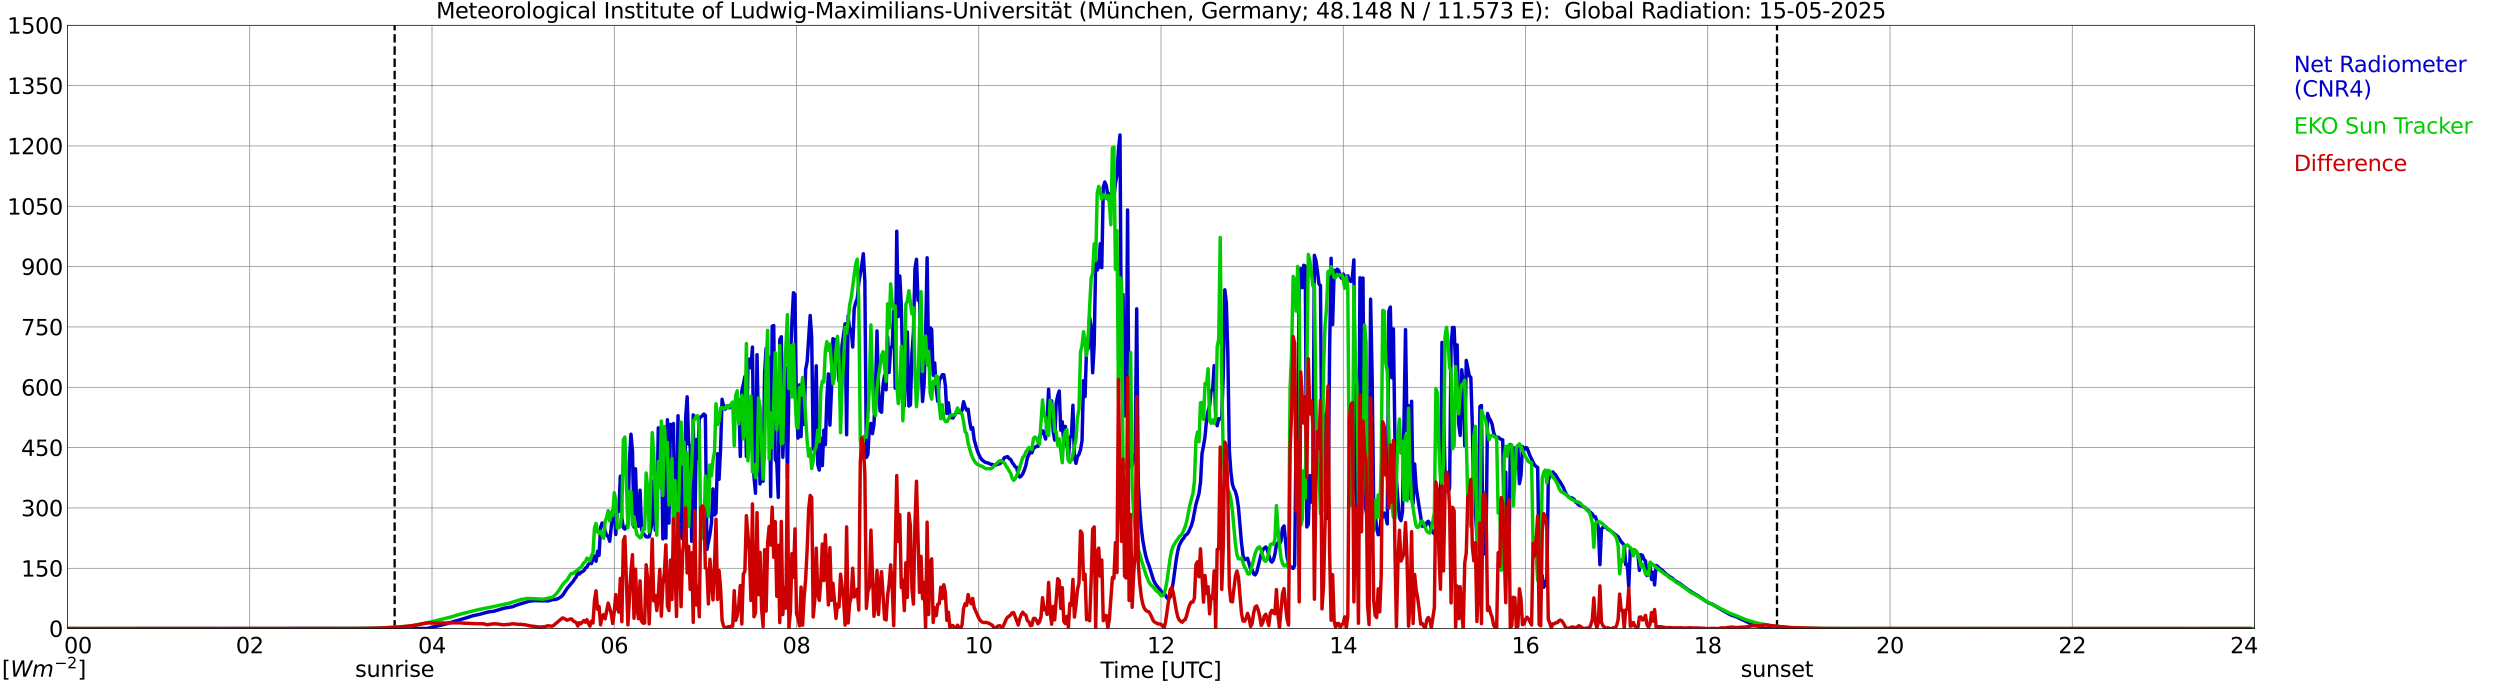 <?xml version="1.0" encoding="utf-8" standalone="no"?>
<!DOCTYPE svg PUBLIC "-//W3C//DTD SVG 1.1//EN"
  "http://www.w3.org/Graphics/SVG/1.1/DTD/svg11.dtd">
<svg xmlns:xlink="http://www.w3.org/1999/xlink" width="1085.4pt" height="296.64pt" viewBox="0 0 1085.4 296.64" xmlns="http://www.w3.org/2000/svg" version="1.1">
 <defs>
  <style type="text/css">*{stroke-linejoin: round; stroke-linecap: butt}</style>
 </defs>
 <g id="figure_1">
  <g id="patch_1">
   <path d="M 0 296.64 
L 1085.4 296.64 
L 1085.4 0 
L 0 0 
z
" style="fill: #ffffff"/>
  </g>
  <g id="axes_1">
   <g id="patch_2">
    <path d="M 29.306 272.909 
L 978.814 272.909 
L 978.814 10.976 
L 29.306 10.976 
z
" style="fill: #ffffff"/>
   </g>
   <g id="patch_3">
    <path d="M 978.814 272.909 
L 978.814 272.909 
L 978.814 10.976 
L 978.814 10.976 
z
" clip-path="url(#p092ed66671)" style="fill: #d3d3d3; opacity: 0.25; stroke: #d3d3d3; stroke-linejoin: miter"/>
   </g>
   <g id="matplotlib.axis_1">
    <g id="xtick_1">
     <g id="line2d_1">
      <path d="M 29.306 272.909 
L 29.306 10.976 
" clip-path="url(#p092ed66671)" style="fill: none; stroke: #808080; stroke-width: 0.3; stroke-linecap: square"/>
     </g>
     <g id="line2d_2"/>
     <g id="text_1">
      <!--    00 -->
      <g transform="translate(18.733 283.627) scale(0.095 -0.095)">
       <defs>
        <path id="DejaVuSans-20" transform="scale(0.016)"/>
        <path id="DejaVuSans-30" d="M 2034 4250 
Q 1547 4250 1301 3770 
Q 1056 3291 1056 2328 
Q 1056 1369 1301 889 
Q 1547 409 2034 409 
Q 2525 409 2770 889 
Q 3016 1369 3016 2328 
Q 3016 3291 2770 3770 
Q 2525 4250 2034 4250 
z
M 2034 4750 
Q 2819 4750 3233 4129 
Q 3647 3509 3647 2328 
Q 3647 1150 3233 529 
Q 2819 -91 2034 -91 
Q 1250 -91 836 529 
Q 422 1150 422 2328 
Q 422 3509 836 4129 
Q 1250 4750 2034 4750 
z
" transform="scale(0.016)"/>
       </defs>
       <use xlink:href="#DejaVuSans-20"/>
       <use xlink:href="#DejaVuSans-20" transform="translate(31.787 0)"/>
       <use xlink:href="#DejaVuSans-20" transform="translate(63.574 0)"/>
       <use xlink:href="#DejaVuSans-30" transform="translate(95.361 0)"/>
       <use xlink:href="#DejaVuSans-30" transform="translate(158.984 0)"/>
      </g>
     </g>
    </g>
    <g id="xtick_2">
     <g id="line2d_3">
      <path d="M 108.431 272.909 
L 108.431 10.976 
" clip-path="url(#p092ed66671)" style="fill: none; stroke: #808080; stroke-width: 0.3; stroke-linecap: square"/>
     </g>
     <g id="line2d_4"/>
     <g id="text_2">
      <!-- 02 -->
      <g transform="translate(102.387 283.627) scale(0.095 -0.095)">
       <defs>
        <path id="DejaVuSans-32" d="M 1228 531 
L 3431 531 
L 3431 0 
L 469 0 
L 469 531 
Q 828 903 1448 1529 
Q 2069 2156 2228 2338 
Q 2531 2678 2651 2914 
Q 2772 3150 2772 3378 
Q 2772 3750 2511 3984 
Q 2250 4219 1831 4219 
Q 1534 4219 1204 4116 
Q 875 4013 500 3803 
L 500 4441 
Q 881 4594 1212 4672 
Q 1544 4750 1819 4750 
Q 2544 4750 2975 4387 
Q 3406 4025 3406 3419 
Q 3406 3131 3298 2873 
Q 3191 2616 2906 2266 
Q 2828 2175 2409 1742 
Q 1991 1309 1228 531 
z
" transform="scale(0.016)"/>
       </defs>
       <use xlink:href="#DejaVuSans-30"/>
       <use xlink:href="#DejaVuSans-32" transform="translate(63.623 0)"/>
      </g>
     </g>
    </g>
    <g id="xtick_3">
     <g id="line2d_5">
      <path d="M 187.557 272.909 
L 187.557 10.976 
" clip-path="url(#p092ed66671)" style="fill: none; stroke: #808080; stroke-width: 0.3; stroke-linecap: square"/>
     </g>
     <g id="line2d_6"/>
     <g id="text_3">
      <!-- 04 -->
      <g transform="translate(181.513 283.627) scale(0.095 -0.095)">
       <defs>
        <path id="DejaVuSans-34" d="M 2419 4116 
L 825 1625 
L 2419 1625 
L 2419 4116 
z
M 2253 4666 
L 3047 4666 
L 3047 1625 
L 3713 1625 
L 3713 1100 
L 3047 1100 
L 3047 0 
L 2419 0 
L 2419 1100 
L 313 1100 
L 313 1709 
L 2253 4666 
z
" transform="scale(0.016)"/>
       </defs>
       <use xlink:href="#DejaVuSans-30"/>
       <use xlink:href="#DejaVuSans-34" transform="translate(63.623 0)"/>
      </g>
     </g>
    </g>
    <g id="xtick_4">
     <g id="line2d_7">
      <path d="M 266.683 272.909 
L 266.683 10.976 
" clip-path="url(#p092ed66671)" style="fill: none; stroke: #808080; stroke-width: 0.3; stroke-linecap: square"/>
     </g>
     <g id="line2d_8"/>
     <g id="text_4">
      <!-- 06 -->
      <g transform="translate(260.638 283.627) scale(0.095 -0.095)">
       <defs>
        <path id="DejaVuSans-36" d="M 2113 2584 
Q 1688 2584 1439 2293 
Q 1191 2003 1191 1497 
Q 1191 994 1439 701 
Q 1688 409 2113 409 
Q 2538 409 2786 701 
Q 3034 994 3034 1497 
Q 3034 2003 2786 2293 
Q 2538 2584 2113 2584 
z
M 3366 4563 
L 3366 3988 
Q 3128 4100 2886 4159 
Q 2644 4219 2406 4219 
Q 1781 4219 1451 3797 
Q 1122 3375 1075 2522 
Q 1259 2794 1537 2939 
Q 1816 3084 2150 3084 
Q 2853 3084 3261 2657 
Q 3669 2231 3669 1497 
Q 3669 778 3244 343 
Q 2819 -91 2113 -91 
Q 1303 -91 875 529 
Q 447 1150 447 2328 
Q 447 3434 972 4092 
Q 1497 4750 2381 4750 
Q 2619 4750 2861 4703 
Q 3103 4656 3366 4563 
z
" transform="scale(0.016)"/>
       </defs>
       <use xlink:href="#DejaVuSans-30"/>
       <use xlink:href="#DejaVuSans-36" transform="translate(63.623 0)"/>
      </g>
     </g>
    </g>
    <g id="xtick_5">
     <g id="line2d_9">
      <path d="M 345.808 272.909 
L 345.808 10.976 
" clip-path="url(#p092ed66671)" style="fill: none; stroke: #808080; stroke-width: 0.3; stroke-linecap: square"/>
     </g>
     <g id="line2d_10"/>
     <g id="text_5">
      <!-- 08 -->
      <g transform="translate(339.764 283.627) scale(0.095 -0.095)">
       <defs>
        <path id="DejaVuSans-38" d="M 2034 2216 
Q 1584 2216 1326 1975 
Q 1069 1734 1069 1313 
Q 1069 891 1326 650 
Q 1584 409 2034 409 
Q 2484 409 2743 651 
Q 3003 894 3003 1313 
Q 3003 1734 2745 1975 
Q 2488 2216 2034 2216 
z
M 1403 2484 
Q 997 2584 770 2862 
Q 544 3141 544 3541 
Q 544 4100 942 4425 
Q 1341 4750 2034 4750 
Q 2731 4750 3128 4425 
Q 3525 4100 3525 3541 
Q 3525 3141 3298 2862 
Q 3072 2584 2669 2484 
Q 3125 2378 3379 2068 
Q 3634 1759 3634 1313 
Q 3634 634 3220 271 
Q 2806 -91 2034 -91 
Q 1263 -91 848 271 
Q 434 634 434 1313 
Q 434 1759 690 2068 
Q 947 2378 1403 2484 
z
M 1172 3481 
Q 1172 3119 1398 2916 
Q 1625 2713 2034 2713 
Q 2441 2713 2670 2916 
Q 2900 3119 2900 3481 
Q 2900 3844 2670 4047 
Q 2441 4250 2034 4250 
Q 1625 4250 1398 4047 
Q 1172 3844 1172 3481 
z
" transform="scale(0.016)"/>
       </defs>
       <use xlink:href="#DejaVuSans-30"/>
       <use xlink:href="#DejaVuSans-38" transform="translate(63.623 0)"/>
      </g>
     </g>
    </g>
    <g id="xtick_6">
     <g id="line2d_11">
      <path d="M 424.934 272.909 
L 424.934 10.976 
" clip-path="url(#p092ed66671)" style="fill: none; stroke: #808080; stroke-width: 0.3; stroke-linecap: square"/>
     </g>
     <g id="line2d_12"/>
     <g id="text_6">
      <!-- 10 -->
      <g transform="translate(418.89 283.627) scale(0.095 -0.095)">
       <defs>
        <path id="DejaVuSans-31" d="M 794 531 
L 1825 531 
L 1825 4091 
L 703 3866 
L 703 4441 
L 1819 4666 
L 2450 4666 
L 2450 531 
L 3481 531 
L 3481 0 
L 794 0 
L 794 531 
z
" transform="scale(0.016)"/>
       </defs>
       <use xlink:href="#DejaVuSans-31"/>
       <use xlink:href="#DejaVuSans-30" transform="translate(63.623 0)"/>
      </g>
     </g>
    </g>
    <g id="xtick_7">
     <g id="line2d_13">
      <path d="M 504.06 272.909 
L 504.06 10.976 
" clip-path="url(#p092ed66671)" style="fill: none; stroke: #808080; stroke-width: 0.3; stroke-linecap: square"/>
     </g>
     <g id="line2d_14"/>
     <g id="text_7">
      <!-- 12 -->
      <g transform="translate(498.015 283.627) scale(0.095 -0.095)">
       <use xlink:href="#DejaVuSans-31"/>
       <use xlink:href="#DejaVuSans-32" transform="translate(63.623 0)"/>
      </g>
     </g>
    </g>
    <g id="xtick_8">
     <g id="line2d_15">
      <path d="M 583.185 272.909 
L 583.185 10.976 
" clip-path="url(#p092ed66671)" style="fill: none; stroke: #808080; stroke-width: 0.3; stroke-linecap: square"/>
     </g>
     <g id="line2d_16"/>
     <g id="text_8">
      <!-- 14 -->
      <g transform="translate(577.141 283.627) scale(0.095 -0.095)">
       <use xlink:href="#DejaVuSans-31"/>
       <use xlink:href="#DejaVuSans-34" transform="translate(63.623 0)"/>
      </g>
     </g>
    </g>
    <g id="xtick_9">
     <g id="line2d_17">
      <path d="M 662.311 272.909 
L 662.311 10.976 
" clip-path="url(#p092ed66671)" style="fill: none; stroke: #808080; stroke-width: 0.3; stroke-linecap: square"/>
     </g>
     <g id="line2d_18"/>
     <g id="text_9">
      <!-- 16 -->
      <g transform="translate(656.267 283.627) scale(0.095 -0.095)">
       <use xlink:href="#DejaVuSans-31"/>
       <use xlink:href="#DejaVuSans-36" transform="translate(63.623 0)"/>
      </g>
     </g>
    </g>
    <g id="xtick_10">
     <g id="line2d_19">
      <path d="M 741.437 272.909 
L 741.437 10.976 
" clip-path="url(#p092ed66671)" style="fill: none; stroke: #808080; stroke-width: 0.3; stroke-linecap: square"/>
     </g>
     <g id="line2d_20"/>
     <g id="text_10">
      <!-- 18 -->
      <g transform="translate(735.392 283.627) scale(0.095 -0.095)">
       <use xlink:href="#DejaVuSans-31"/>
       <use xlink:href="#DejaVuSans-38" transform="translate(63.623 0)"/>
      </g>
     </g>
    </g>
    <g id="xtick_11">
     <g id="line2d_21">
      <path d="M 820.562 272.909 
L 820.562 10.976 
" clip-path="url(#p092ed66671)" style="fill: none; stroke: #808080; stroke-width: 0.3; stroke-linecap: square"/>
     </g>
     <g id="line2d_22"/>
     <g id="text_11">
      <!-- 20 -->
      <g transform="translate(814.518 283.627) scale(0.095 -0.095)">
       <use xlink:href="#DejaVuSans-32"/>
       <use xlink:href="#DejaVuSans-30" transform="translate(63.623 0)"/>
      </g>
     </g>
    </g>
    <g id="xtick_12">
     <g id="line2d_23">
      <path d="M 899.688 272.909 
L 899.688 10.976 
" clip-path="url(#p092ed66671)" style="fill: none; stroke: #808080; stroke-width: 0.3; stroke-linecap: square"/>
     </g>
     <g id="line2d_24"/>
     <g id="text_12">
      <!-- 22 -->
      <g transform="translate(893.644 283.627) scale(0.095 -0.095)">
       <use xlink:href="#DejaVuSans-32"/>
       <use xlink:href="#DejaVuSans-32" transform="translate(63.623 0)"/>
      </g>
     </g>
    </g>
    <g id="xtick_13">
     <g id="line2d_25">
      <path d="M 978.814 272.909 
L 978.814 10.976 
" clip-path="url(#p092ed66671)" style="fill: none; stroke: #808080; stroke-width: 0.3; stroke-linecap: square"/>
     </g>
     <g id="line2d_26"/>
     <g id="text_13">
      <!-- 24    -->
      <g transform="translate(968.241 283.627) scale(0.095 -0.095)">
       <use xlink:href="#DejaVuSans-32"/>
       <use xlink:href="#DejaVuSans-34" transform="translate(63.623 0)"/>
       <use xlink:href="#DejaVuSans-20" transform="translate(127.246 0)"/>
       <use xlink:href="#DejaVuSans-20" transform="translate(159.033 0)"/>
       <use xlink:href="#DejaVuSans-20" transform="translate(190.82 0)"/>
      </g>
     </g>
    </g>
    <g id="text_14">
     <!-- Time [UTC] -->
     <g transform="translate(477.806 294.322) scale(0.095 -0.095)">
      <defs>
       <path id="DejaVuSans-54" d="M -19 4666 
L 3928 4666 
L 3928 4134 
L 2272 4134 
L 2272 0 
L 1638 0 
L 1638 4134 
L -19 4134 
L -19 4666 
z
" transform="scale(0.016)"/>
       <path id="DejaVuSans-69" d="M 603 3500 
L 1178 3500 
L 1178 0 
L 603 0 
L 603 3500 
z
M 603 4863 
L 1178 4863 
L 1178 4134 
L 603 4134 
L 603 4863 
z
" transform="scale(0.016)"/>
       <path id="DejaVuSans-6d" d="M 3328 2828 
Q 3544 3216 3844 3400 
Q 4144 3584 4550 3584 
Q 5097 3584 5394 3201 
Q 5691 2819 5691 2113 
L 5691 0 
L 5113 0 
L 5113 2094 
Q 5113 2597 4934 2840 
Q 4756 3084 4391 3084 
Q 3944 3084 3684 2787 
Q 3425 2491 3425 1978 
L 3425 0 
L 2847 0 
L 2847 2094 
Q 2847 2600 2669 2842 
Q 2491 3084 2119 3084 
Q 1678 3084 1418 2786 
Q 1159 2488 1159 1978 
L 1159 0 
L 581 0 
L 581 3500 
L 1159 3500 
L 1159 2956 
Q 1356 3278 1631 3431 
Q 1906 3584 2284 3584 
Q 2666 3584 2933 3390 
Q 3200 3197 3328 2828 
z
" transform="scale(0.016)"/>
       <path id="DejaVuSans-65" d="M 3597 1894 
L 3597 1613 
L 953 1613 
Q 991 1019 1311 708 
Q 1631 397 2203 397 
Q 2534 397 2845 478 
Q 3156 559 3463 722 
L 3463 178 
Q 3153 47 2828 -22 
Q 2503 -91 2169 -91 
Q 1331 -91 842 396 
Q 353 884 353 1716 
Q 353 2575 817 3079 
Q 1281 3584 2069 3584 
Q 2775 3584 3186 3129 
Q 3597 2675 3597 1894 
z
M 3022 2063 
Q 3016 2534 2758 2815 
Q 2500 3097 2075 3097 
Q 1594 3097 1305 2825 
Q 1016 2553 972 2059 
L 3022 2063 
z
" transform="scale(0.016)"/>
       <path id="DejaVuSans-5b" d="M 550 4863 
L 1875 4863 
L 1875 4416 
L 1125 4416 
L 1125 -397 
L 1875 -397 
L 1875 -844 
L 550 -844 
L 550 4863 
z
" transform="scale(0.016)"/>
       <path id="DejaVuSans-55" d="M 556 4666 
L 1191 4666 
L 1191 1831 
Q 1191 1081 1462 751 
Q 1734 422 2344 422 
Q 2950 422 3222 751 
Q 3494 1081 3494 1831 
L 3494 4666 
L 4128 4666 
L 4128 1753 
Q 4128 841 3676 375 
Q 3225 -91 2344 -91 
Q 1459 -91 1007 375 
Q 556 841 556 1753 
L 556 4666 
z
" transform="scale(0.016)"/>
       <path id="DejaVuSans-43" d="M 4122 4306 
L 4122 3641 
Q 3803 3938 3442 4084 
Q 3081 4231 2675 4231 
Q 1875 4231 1450 3742 
Q 1025 3253 1025 2328 
Q 1025 1406 1450 917 
Q 1875 428 2675 428 
Q 3081 428 3442 575 
Q 3803 722 4122 1019 
L 4122 359 
Q 3791 134 3420 21 
Q 3050 -91 2638 -91 
Q 1578 -91 968 557 
Q 359 1206 359 2328 
Q 359 3453 968 4101 
Q 1578 4750 2638 4750 
Q 3056 4750 3426 4639 
Q 3797 4528 4122 4306 
z
" transform="scale(0.016)"/>
       <path id="DejaVuSans-5d" d="M 1947 4863 
L 1947 -844 
L 622 -844 
L 622 -397 
L 1369 -397 
L 1369 4416 
L 622 4416 
L 622 4863 
L 1947 4863 
z
" transform="scale(0.016)"/>
      </defs>
      <use xlink:href="#DejaVuSans-54"/>
      <use xlink:href="#DejaVuSans-69" transform="translate(57.959 0)"/>
      <use xlink:href="#DejaVuSans-6d" transform="translate(85.742 0)"/>
      <use xlink:href="#DejaVuSans-65" transform="translate(183.154 0)"/>
      <use xlink:href="#DejaVuSans-20" transform="translate(244.678 0)"/>
      <use xlink:href="#DejaVuSans-5b" transform="translate(276.465 0)"/>
      <use xlink:href="#DejaVuSans-55" transform="translate(315.479 0)"/>
      <use xlink:href="#DejaVuSans-54" transform="translate(388.672 0)"/>
      <use xlink:href="#DejaVuSans-43" transform="translate(443.881 0)"/>
      <use xlink:href="#DejaVuSans-5d" transform="translate(513.705 0)"/>
     </g>
    </g>
   </g>
   <g id="matplotlib.axis_2">
    <g id="ytick_1">
     <g id="line2d_27">
      <path d="M 29.306 272.909 
L 978.814 272.909 
" clip-path="url(#p092ed66671)" style="fill: none; stroke: #808080; stroke-width: 0.3; stroke-linecap: square"/>
     </g>
     <g id="line2d_28"/>
     <g id="text_15">
      <!-- 0 -->
      <g transform="translate(21.261 276.518) scale(0.095 -0.095)">
       <use xlink:href="#DejaVuSans-30"/>
      </g>
     </g>
    </g>
    <g id="ytick_2">
     <g id="line2d_29">
      <path d="M 29.306 246.715 
L 978.814 246.715 
" clip-path="url(#p092ed66671)" style="fill: none; stroke: #808080; stroke-width: 0.3; stroke-linecap: square"/>
     </g>
     <g id="line2d_30"/>
     <g id="text_16">
      <!-- 150 -->
      <g transform="translate(9.173 250.325) scale(0.095 -0.095)">
       <defs>
        <path id="DejaVuSans-35" d="M 691 4666 
L 3169 4666 
L 3169 4134 
L 1269 4134 
L 1269 2991 
Q 1406 3038 1543 3061 
Q 1681 3084 1819 3084 
Q 2600 3084 3056 2656 
Q 3513 2228 3513 1497 
Q 3513 744 3044 326 
Q 2575 -91 1722 -91 
Q 1428 -91 1123 -41 
Q 819 9 494 109 
L 494 744 
Q 775 591 1075 516 
Q 1375 441 1709 441 
Q 2250 441 2565 725 
Q 2881 1009 2881 1497 
Q 2881 1984 2565 2268 
Q 2250 2553 1709 2553 
Q 1456 2553 1204 2497 
Q 953 2441 691 2322 
L 691 4666 
z
" transform="scale(0.016)"/>
       </defs>
       <use xlink:href="#DejaVuSans-31"/>
       <use xlink:href="#DejaVuSans-35" transform="translate(63.623 0)"/>
       <use xlink:href="#DejaVuSans-30" transform="translate(127.246 0)"/>
      </g>
     </g>
    </g>
    <g id="ytick_3">
     <g id="line2d_31">
      <path d="M 29.306 220.522 
L 978.814 220.522 
" clip-path="url(#p092ed66671)" style="fill: none; stroke: #808080; stroke-width: 0.3; stroke-linecap: square"/>
     </g>
     <g id="line2d_32"/>
     <g id="text_17">
      <!-- 300 -->
      <g transform="translate(9.173 224.131) scale(0.095 -0.095)">
       <defs>
        <path id="DejaVuSans-33" d="M 2597 2516 
Q 3050 2419 3304 2112 
Q 3559 1806 3559 1356 
Q 3559 666 3084 287 
Q 2609 -91 1734 -91 
Q 1441 -91 1130 -33 
Q 819 25 488 141 
L 488 750 
Q 750 597 1062 519 
Q 1375 441 1716 441 
Q 2309 441 2620 675 
Q 2931 909 2931 1356 
Q 2931 1769 2642 2001 
Q 2353 2234 1838 2234 
L 1294 2234 
L 1294 2753 
L 1863 2753 
Q 2328 2753 2575 2939 
Q 2822 3125 2822 3475 
Q 2822 3834 2567 4026 
Q 2313 4219 1838 4219 
Q 1578 4219 1281 4162 
Q 984 4106 628 3988 
L 628 4550 
Q 988 4650 1302 4700 
Q 1616 4750 1894 4750 
Q 2613 4750 3031 4423 
Q 3450 4097 3450 3541 
Q 3450 3153 3228 2886 
Q 3006 2619 2597 2516 
z
" transform="scale(0.016)"/>
       </defs>
       <use xlink:href="#DejaVuSans-33"/>
       <use xlink:href="#DejaVuSans-30" transform="translate(63.623 0)"/>
       <use xlink:href="#DejaVuSans-30" transform="translate(127.246 0)"/>
      </g>
     </g>
    </g>
    <g id="ytick_4">
     <g id="line2d_33">
      <path d="M 29.306 194.329 
L 978.814 194.329 
" clip-path="url(#p092ed66671)" style="fill: none; stroke: #808080; stroke-width: 0.3; stroke-linecap: square"/>
     </g>
     <g id="line2d_34"/>
     <g id="text_18">
      <!-- 450 -->
      <g transform="translate(9.173 197.938) scale(0.095 -0.095)">
       <use xlink:href="#DejaVuSans-34"/>
       <use xlink:href="#DejaVuSans-35" transform="translate(63.623 0)"/>
       <use xlink:href="#DejaVuSans-30" transform="translate(127.246 0)"/>
      </g>
     </g>
    </g>
    <g id="ytick_5">
     <g id="line2d_35">
      <path d="M 29.306 168.136 
L 978.814 168.136 
" clip-path="url(#p092ed66671)" style="fill: none; stroke: #808080; stroke-width: 0.3; stroke-linecap: square"/>
     </g>
     <g id="line2d_36"/>
     <g id="text_19">
      <!-- 600 -->
      <g transform="translate(9.173 171.745) scale(0.095 -0.095)">
       <use xlink:href="#DejaVuSans-36"/>
       <use xlink:href="#DejaVuSans-30" transform="translate(63.623 0)"/>
       <use xlink:href="#DejaVuSans-30" transform="translate(127.246 0)"/>
      </g>
     </g>
    </g>
    <g id="ytick_6">
     <g id="line2d_37">
      <path d="M 29.306 141.942 
L 978.814 141.942 
" clip-path="url(#p092ed66671)" style="fill: none; stroke: #808080; stroke-width: 0.3; stroke-linecap: square"/>
     </g>
     <g id="line2d_38"/>
     <g id="text_20">
      <!-- 750 -->
      <g transform="translate(9.173 145.551) scale(0.095 -0.095)">
       <defs>
        <path id="DejaVuSans-37" d="M 525 4666 
L 3525 4666 
L 3525 4397 
L 1831 0 
L 1172 0 
L 2766 4134 
L 525 4134 
L 525 4666 
z
" transform="scale(0.016)"/>
       </defs>
       <use xlink:href="#DejaVuSans-37"/>
       <use xlink:href="#DejaVuSans-35" transform="translate(63.623 0)"/>
       <use xlink:href="#DejaVuSans-30" transform="translate(127.246 0)"/>
      </g>
     </g>
    </g>
    <g id="ytick_7">
     <g id="line2d_39">
      <path d="M 29.306 115.749 
L 978.814 115.749 
" clip-path="url(#p092ed66671)" style="fill: none; stroke: #808080; stroke-width: 0.3; stroke-linecap: square"/>
     </g>
     <g id="line2d_40"/>
     <g id="text_21">
      <!-- 900 -->
      <g transform="translate(9.173 119.358) scale(0.095 -0.095)">
       <defs>
        <path id="DejaVuSans-39" d="M 703 97 
L 703 672 
Q 941 559 1184 500 
Q 1428 441 1663 441 
Q 2288 441 2617 861 
Q 2947 1281 2994 2138 
Q 2813 1869 2534 1725 
Q 2256 1581 1919 1581 
Q 1219 1581 811 2004 
Q 403 2428 403 3163 
Q 403 3881 828 4315 
Q 1253 4750 1959 4750 
Q 2769 4750 3195 4129 
Q 3622 3509 3622 2328 
Q 3622 1225 3098 567 
Q 2575 -91 1691 -91 
Q 1453 -91 1209 -44 
Q 966 3 703 97 
z
M 1959 2075 
Q 2384 2075 2632 2365 
Q 2881 2656 2881 3163 
Q 2881 3666 2632 3958 
Q 2384 4250 1959 4250 
Q 1534 4250 1286 3958 
Q 1038 3666 1038 3163 
Q 1038 2656 1286 2365 
Q 1534 2075 1959 2075 
z
" transform="scale(0.016)"/>
       </defs>
       <use xlink:href="#DejaVuSans-39"/>
       <use xlink:href="#DejaVuSans-30" transform="translate(63.623 0)"/>
       <use xlink:href="#DejaVuSans-30" transform="translate(127.246 0)"/>
      </g>
     </g>
    </g>
    <g id="ytick_8">
     <g id="line2d_41">
      <path d="M 29.306 89.556 
L 978.814 89.556 
" clip-path="url(#p092ed66671)" style="fill: none; stroke: #808080; stroke-width: 0.3; stroke-linecap: square"/>
     </g>
     <g id="line2d_42"/>
     <g id="text_22">
      <!-- 1050 -->
      <g transform="translate(3.128 93.165) scale(0.095 -0.095)">
       <use xlink:href="#DejaVuSans-31"/>
       <use xlink:href="#DejaVuSans-30" transform="translate(63.623 0)"/>
       <use xlink:href="#DejaVuSans-35" transform="translate(127.246 0)"/>
       <use xlink:href="#DejaVuSans-30" transform="translate(190.869 0)"/>
      </g>
     </g>
    </g>
    <g id="ytick_9">
     <g id="line2d_43">
      <path d="M 29.306 63.362 
L 978.814 63.362 
" clip-path="url(#p092ed66671)" style="fill: none; stroke: #808080; stroke-width: 0.3; stroke-linecap: square"/>
     </g>
     <g id="line2d_44"/>
     <g id="text_23">
      <!-- 1200 -->
      <g transform="translate(3.128 66.972) scale(0.095 -0.095)">
       <use xlink:href="#DejaVuSans-31"/>
       <use xlink:href="#DejaVuSans-32" transform="translate(63.623 0)"/>
       <use xlink:href="#DejaVuSans-30" transform="translate(127.246 0)"/>
       <use xlink:href="#DejaVuSans-30" transform="translate(190.869 0)"/>
      </g>
     </g>
    </g>
    <g id="ytick_10">
     <g id="line2d_45">
      <path d="M 29.306 37.169 
L 978.814 37.169 
" clip-path="url(#p092ed66671)" style="fill: none; stroke: #808080; stroke-width: 0.3; stroke-linecap: square"/>
     </g>
     <g id="line2d_46"/>
     <g id="text_24">
      <!-- 1350 -->
      <g transform="translate(3.128 40.778) scale(0.095 -0.095)">
       <use xlink:href="#DejaVuSans-31"/>
       <use xlink:href="#DejaVuSans-33" transform="translate(63.623 0)"/>
       <use xlink:href="#DejaVuSans-35" transform="translate(127.246 0)"/>
       <use xlink:href="#DejaVuSans-30" transform="translate(190.869 0)"/>
      </g>
     </g>
    </g>
    <g id="ytick_11">
     <g id="line2d_47">
      <path d="M 29.306 10.976 
L 978.814 10.976 
" clip-path="url(#p092ed66671)" style="fill: none; stroke: #808080; stroke-width: 0.3; stroke-linecap: square"/>
     </g>
     <g id="line2d_48"/>
     <g id="text_25">
      <!-- 1500 -->
      <g transform="translate(3.128 14.585) scale(0.095 -0.095)">
       <use xlink:href="#DejaVuSans-31"/>
       <use xlink:href="#DejaVuSans-35" transform="translate(63.623 0)"/>
       <use xlink:href="#DejaVuSans-30" transform="translate(127.246 0)"/>
       <use xlink:href="#DejaVuSans-30" transform="translate(190.869 0)"/>
      </g>
     </g>
    </g>
   </g>
   <g id="line2d_49">
    <path d="M 171.336 272.909 
L 171.336 10.976 
" clip-path="url(#p092ed66671)" style="fill: none; stroke-dasharray: 3.7,1.6; stroke-dashoffset: 0; stroke: #000000"/>
   </g>
   <g id="line2d_50">
    <path d="M 771.504 272.909 
L 771.504 10.976 
" clip-path="url(#p092ed66671)" style="fill: none; stroke-dasharray: 3.7,1.6; stroke-dashoffset: 0; stroke: #000000"/>
   </g>
   <g id="line2d_51">
    <path d="M 29.306 272.909 
L 185.579 272.841 
L 187.557 272.315 
L 192.173 271.26 
L 193.492 270.909 
L 202.063 268.37 
L 205.36 267.317 
L 207.998 266.764 
L 210.635 266.048 
L 211.954 265.697 
L 213.273 265.535 
L 214.592 265.346 
L 215.91 264.941 
L 217.229 264.536 
L 218.548 264.117 
L 222.504 263.429 
L 223.823 262.887 
L 225.801 262.213 
L 227.779 261.646 
L 229.757 261.01 
L 232.395 260.753 
L 234.373 260.821 
L 236.351 260.849 
L 237.011 260.807 
L 237.67 260.944 
L 238.329 260.821 
L 239.648 260.416 
L 240.308 260.268 
L 240.967 260.322 
L 242.286 259.903 
L 243.604 259.079 
L 244.264 258.485 
L 246.242 255.433 
L 248.22 253.07 
L 248.88 252.34 
L 249.539 251.233 
L 250.198 250.463 
L 250.858 248.532 
L 251.517 249.234 
L 252.176 248.518 
L 252.836 248.209 
L 253.495 247.761 
L 254.155 246.628 
L 254.814 246.209 
L 255.473 244.966 
L 256.133 244.508 
L 256.792 244.669 
L 257.451 242.36 
L 258.111 241.428 
L 258.77 243.67 
L 259.43 239.322 
L 260.089 241.105 
L 260.748 228.976 
L 261.408 227.072 
L 262.067 227.572 
L 262.726 230.598 
L 263.386 232.475 
L 264.045 232.758 
L 264.705 235.014 
L 265.364 228.949 
L 266.023 221.657 
L 266.683 221.144 
L 267.342 232.042 
L 268.002 220.306 
L 268.661 221.98 
L 269.32 206.746 
L 269.98 225.115 
L 270.639 229.072 
L 271.298 229.72 
L 271.958 228.801 
L 272.617 227.463 
L 273.277 199.671 
L 273.936 188.516 
L 274.595 195.794 
L 275.255 228.815 
L 275.914 203.533 
L 276.573 223.643 
L 277.233 228.49 
L 277.892 212.811 
L 278.552 229.854 
L 279.211 231.557 
L 279.87 232.19 
L 280.53 233.055 
L 281.189 233.149 
L 281.849 233.015 
L 283.167 226.681 
L 283.827 208.623 
L 284.486 230.205 
L 285.145 224.533 
L 285.805 185.76 
L 286.464 186.003 
L 287.124 188.205 
L 287.783 233.947 
L 288.442 209.191 
L 289.102 233.608 
L 289.761 182.235 
L 290.42 227.112 
L 291.08 184.22 
L 291.739 186.502 
L 292.399 183.909 
L 293.058 236.039 
L 293.717 227.153 
L 294.377 180.494 
L 295.036 233.434 
L 295.696 192.769 
L 296.355 233.973 
L 297.014 231.825 
L 297.674 181.384 
L 298.333 172.281 
L 298.992 192.864 
L 299.652 193.417 
L 300.311 235.014 
L 300.971 180.155 
L 301.63 233.189 
L 302.289 190.852 
L 302.949 198.914 
L 303.608 181.547 
L 304.927 180.506 
L 305.586 179.764 
L 306.246 180.331 
L 306.905 238.538 
L 308.224 232.002 
L 308.883 227.181 
L 309.543 212.284 
L 310.202 223.561 
L 310.861 222.75 
L 311.521 197.009 
L 312.18 208.098 
L 312.839 194.835 
L 313.499 173.336 
L 314.158 176.428 
L 314.818 177.644 
L 315.477 176.441 
L 316.136 176.252 
L 316.796 177.022 
L 317.455 176.725 
L 318.114 175.59 
L 318.774 177.062 
L 319.433 175.131 
L 320.093 175.416 
L 320.752 173.605 
L 321.411 198.185 
L 322.071 169.648 
L 322.73 166.96 
L 323.39 163.491 
L 324.049 198.171 
L 324.708 159.06 
L 325.368 155.9 
L 326.027 159.708 
L 326.686 150.687 
L 327.346 206.814 
L 328.005 214.175 
L 328.665 153.996 
L 329.324 187.489 
L 329.983 210.095 
L 330.643 201.223 
L 331.302 208.922 
L 331.961 161.748 
L 332.621 151.267 
L 333.28 180.762 
L 333.94 155.063 
L 334.599 215.593 
L 335.258 141.638 
L 335.918 141.328 
L 336.577 199.534 
L 337.236 200.547 
L 337.896 215.972 
L 338.555 147.446 
L 339.215 146.203 
L 339.874 198.536 
L 341.193 159.574 
L 341.852 207.653 
L 342.512 168.595 
L 343.171 157.412 
L 343.83 139.801 
L 344.49 127.08 
L 345.149 127.89 
L 345.808 178.292 
L 346.468 190.203 
L 347.127 167.097 
L 347.787 189.555 
L 348.446 165.42 
L 349.105 184.288 
L 349.765 160.384 
L 350.424 157.075 
L 351.743 136.979 
L 352.402 146.406 
L 353.062 194.97 
L 353.721 183.342 
L 354.38 158.83 
L 355.04 201.736 
L 355.699 204.073 
L 356.359 190.325 
L 357.018 202.141 
L 357.677 186.759 
L 358.337 193.038 
L 358.996 172.997 
L 359.655 162.356 
L 360.315 184.585 
L 360.974 169.796 
L 361.634 147.027 
L 362.293 152.551 
L 362.952 147.364 
L 364.271 165.488 
L 364.93 164.233 
L 365.59 149.889 
L 366.909 140.585 
L 367.568 188.744 
L 368.227 137.074 
L 368.887 143.353 
L 369.546 142.922 
L 370.206 150.659 
L 370.865 133.953 
L 371.524 131.212 
L 372.184 129.633 
L 372.843 122.947 
L 374.162 114.939 
L 374.821 110.171 
L 375.481 122.016 
L 376.14 198.604 
L 376.799 197.294 
L 377.459 185.273 
L 378.118 183.829 
L 378.777 188.259 
L 379.437 184.166 
L 380.096 170.027 
L 380.756 143.678 
L 381.415 169.162 
L 382.074 178.372 
L 382.734 178.967 
L 383.393 166.974 
L 384.053 162.935 
L 384.712 169.257 
L 385.371 146.325 
L 386.031 161.68 
L 386.69 150.956 
L 387.349 150.376 
L 388.009 135.211 
L 388.668 168.541 
L 389.328 100.394 
L 389.987 137.385 
L 390.646 119.84 
L 391.306 132.469 
L 391.965 161.613 
L 392.624 176.238 
L 393.943 144.151 
L 394.603 176.28 
L 395.262 175.767 
L 395.921 153.495 
L 396.581 144.232 
L 397.24 116.587 
L 397.899 112.576 
L 398.559 130.429 
L 399.218 127.229 
L 399.878 157.994 
L 400.537 174.294 
L 401.196 167.028 
L 401.856 145.676 
L 402.515 111.914 
L 403.175 158.615 
L 403.834 142.286 
L 404.493 143.016 
L 405.153 162.909 
L 405.812 157.588 
L 406.471 168.783 
L 407.131 174.267 
L 407.79 165.205 
L 409.109 162.707 
L 409.768 162.693 
L 410.428 167.203 
L 411.087 179.507 
L 411.746 174.862 
L 412.406 180.074 
L 413.065 181.37 
L 413.725 181.478 
L 415.043 179.25 
L 415.703 178.616 
L 416.362 179.048 
L 417.022 179.224 
L 417.681 178.169 
L 418.34 174.403 
L 419 176.657 
L 419.659 178.075 
L 420.318 177.67 
L 420.978 182.856 
L 421.637 186.34 
L 422.297 185.678 
L 422.956 190.946 
L 424.275 195.523 
L 424.934 197.266 
L 425.593 198.604 
L 426.253 199.548 
L 427.572 200.615 
L 428.231 200.858 
L 428.89 200.966 
L 430.209 201.602 
L 430.869 201.628 
L 431.528 202.127 
L 434.165 201.251 
L 434.825 200.669 
L 436.144 198.644 
L 437.462 198.253 
L 438.122 199.089 
L 438.781 199.482 
L 439.44 200.792 
L 440.1 201.628 
L 440.759 202.709 
L 441.419 202.952 
L 442.078 206.369 
L 442.737 207.125 
L 443.397 206.666 
L 444.056 205.653 
L 444.716 204.101 
L 445.375 202.101 
L 446.034 198.832 
L 447.353 195.888 
L 448.012 196.604 
L 448.672 194.741 
L 449.331 194.201 
L 449.991 193.808 
L 450.65 193.808 
L 451.309 189.96 
L 451.969 188.056 
L 452.628 187.044 
L 453.287 188.393 
L 453.947 190.636 
L 454.606 182.383 
L 455.266 169 
L 455.925 181.059 
L 456.584 174.024 
L 457.244 187.218 
L 457.903 191.067 
L 458.563 174.888 
L 459.222 171.741 
L 459.881 169.756 
L 460.541 186.787 
L 461.2 183.153 
L 461.859 193.026 
L 462.519 185.112 
L 463.838 199.332 
L 464.497 189.825 
L 465.156 189.529 
L 465.816 175.969 
L 466.475 198.738 
L 467.134 201.169 
L 467.794 198.171 
L 468.453 197.266 
L 469.113 195.268 
L 469.772 191.406 
L 470.431 165.272 
L 471.091 172.147 
L 471.75 150.457 
L 472.409 151.361 
L 473.069 137.816 
L 473.728 141.747 
L 474.388 161.842 
L 475.047 149.998 
L 475.706 113.142 
L 476.366 117.235 
L 477.025 115.857 
L 477.685 105.836 
L 478.344 116.222 
L 479.003 81.189 
L 479.663 79.015 
L 480.322 80.622 
L 480.981 85.024 
L 481.641 84.12 
L 482.3 84.322 
L 482.96 86.388 
L 483.619 85.7 
L 484.278 79.583 
L 484.938 75.827 
L 485.597 64.969 
L 486.256 58.609 
L 486.916 159.939 
L 487.575 127.85 
L 488.235 180.56 
L 488.894 180.494 
L 489.553 91.157 
L 490.213 200.359 
L 490.872 202.561 
L 491.532 202.141 
L 492.85 196.658 
L 493.51 134.089 
L 494.169 209.462 
L 494.828 221.13 
L 495.488 229.058 
L 496.147 234.527 
L 496.807 238.335 
L 497.466 241.402 
L 498.125 243.67 
L 498.785 245.371 
L 500.763 251.706 
L 501.422 253.11 
L 502.082 254.163 
L 504.719 257.35 
L 505.379 257.553 
L 506.038 258.391 
L 506.697 259.634 
L 507.357 259.971 
L 508.016 259.175 
L 508.675 256.784 
L 509.335 252.988 
L 510.654 243.13 
L 511.313 239.308 
L 511.972 236.755 
L 513.291 234.352 
L 513.95 233.636 
L 514.61 232.421 
L 515.269 232.002 
L 515.929 231.178 
L 517.247 228.247 
L 517.907 225.843 
L 519.226 218.942 
L 520.544 214.297 
L 521.204 209.476 
L 521.863 196.943 
L 522.522 193.566 
L 523.182 189.529 
L 523.841 182.262 
L 524.501 178.292 
L 525.16 176.198 
L 525.819 169.648 
L 526.479 169.148 
L 527.138 158.736 
L 527.797 181.344 
L 528.457 184.842 
L 529.116 181.829 
L 529.776 181.911 
L 530.435 181.358 
L 531.094 162.436 
L 531.754 125.837 
L 532.413 131.226 
L 533.073 153.549 
L 533.732 195.7 
L 534.391 204.857 
L 535.051 210.192 
L 535.71 212.175 
L 536.369 213.419 
L 537.029 215.835 
L 537.688 220.334 
L 539.007 235.742 
L 539.666 241.077 
L 540.326 243.008 
L 540.985 242.832 
L 541.644 242.401 
L 542.963 247.019 
L 543.623 247.37 
L 544.282 249.167 
L 544.941 249.598 
L 545.601 248.477 
L 547.579 240.415 
L 548.238 238.849 
L 548.898 237.984 
L 549.557 237.485 
L 550.216 238.754 
L 551.535 243.265 
L 552.195 244.049 
L 552.854 243.117 
L 553.513 240.604 
L 554.173 236.444 
L 554.832 235.594 
L 555.491 236.229 
L 556.151 234.812 
L 556.81 229.328 
L 557.47 228.342 
L 558.788 241.725 
L 559.448 244.669 
L 560.107 246.56 
L 560.766 246.155 
L 561.426 246.791 
L 562.085 245.533 
L 562.745 186.125 
L 563.404 196.901 
L 564.063 119.977 
L 564.723 116.653 
L 565.382 124.918 
L 566.042 115.181 
L 566.701 115.506 
L 567.36 228.787 
L 568.02 227.626 
L 568.679 206.463 
L 569.338 217.983 
L 569.998 212.338 
L 570.657 110.86 
L 571.317 113.102 
L 571.976 117.761 
L 572.635 123.286 
L 573.295 124 
L 573.954 213.136 
L 574.613 179.818 
L 575.273 186.556 
L 575.932 225.127 
L 576.592 223.142 
L 577.251 152.793 
L 577.91 112.143 
L 578.57 140.936 
L 579.229 117.329 
L 579.889 119.854 
L 580.548 116.87 
L 581.207 117.397 
L 581.867 119.868 
L 582.526 120.881 
L 583.185 118.99 
L 583.845 120.031 
L 584.504 120.057 
L 585.164 119.774 
L 585.823 121.663 
L 586.482 122.205 
L 587.142 120.436 
L 587.801 112.831 
L 588.46 209.989 
L 589.12 219.846 
L 589.779 220.536 
L 590.439 120.598 
L 591.098 182.06 
L 591.757 120.719 
L 592.417 217.767 
L 593.736 225.37 
L 594.395 223.466 
L 595.054 129.888 
L 595.714 162.612 
L 596.373 217.807 
L 597.032 222.873 
L 597.692 229.449 
L 598.351 232.164 
L 599.011 231.867 
L 599.67 223.52 
L 600.329 224.519 
L 600.989 222.724 
L 601.648 224.25 
L 602.307 227.451 
L 602.967 135.142 
L 603.626 133.305 
L 604.286 164.016 
L 604.945 142.814 
L 605.604 189.555 
L 606.264 208.044 
L 606.923 217.349 
L 607.582 224.668 
L 608.242 226.045 
L 608.901 222.331 
L 610.22 143.11 
L 610.879 187.11 
L 611.539 176.131 
L 612.198 216.417 
L 612.858 174.226 
L 613.517 218.591 
L 614.176 201.453 
L 614.836 211.568 
L 616.154 220.293 
L 617.473 228.436 
L 618.133 228.422 
L 618.792 228.976 
L 619.451 226.856 
L 620.111 226.33 
L 620.77 227.6 
L 622.089 231.164 
L 622.748 231.677 
L 623.408 232.393 
L 624.067 230.786 
L 624.726 227.329 
L 625.386 224.642 
L 626.045 148.662 
L 627.364 205.248 
L 628.023 210.055 
L 628.683 213.607 
L 629.342 211.96 
L 630.001 150.254 
L 630.661 142.166 
L 631.32 142.232 
L 631.98 159.776 
L 632.639 149.755 
L 633.298 184.017 
L 633.958 189.041 
L 634.617 160.546 
L 635.276 166.718 
L 635.936 193.526 
L 636.595 156.481 
L 637.914 163.152 
L 638.573 163.882 
L 639.233 184.896 
L 639.892 218.767 
L 640.552 222.345 
L 641.211 232.88 
L 641.87 221.346 
L 642.53 176.455 
L 643.189 176.049 
L 643.848 237.242 
L 644.508 240.455 
L 645.167 236.849 
L 645.827 179.507 
L 646.486 181.478 
L 647.145 182.505 
L 647.805 184.112 
L 648.464 187.746 
L 649.123 189.487 
L 649.783 190.108 
L 650.442 189.811 
L 651.102 190.379 
L 651.761 190.756 
L 652.42 191.001 
L 653.08 231.557 
L 653.739 205.031 
L 654.399 249.681 
L 655.058 249.275 
L 655.717 192.998 
L 656.377 194.47 
L 657.036 206.044 
L 657.695 194.456 
L 658.355 194.51 
L 659.014 194.362 
L 659.674 209.975 
L 660.333 206.544 
L 660.992 193.877 
L 661.652 195.186 
L 662.311 194.322 
L 662.97 194.47 
L 664.289 197.956 
L 666.267 201.925 
L 666.927 202.533 
L 667.586 202.98 
L 668.246 245.926 
L 668.905 252.502 
L 669.564 249.855 
L 670.224 254.987 
L 670.883 252.502 
L 671.542 254.406 
L 672.202 208.3 
L 673.521 205.613 
L 674.18 204.897 
L 674.839 205.747 
L 675.499 206.275 
L 676.158 207.584 
L 677.477 209.434 
L 678.796 211.69 
L 679.455 213.378 
L 680.114 214.702 
L 680.774 215.579 
L 681.433 215.958 
L 682.092 216.038 
L 682.752 216.335 
L 683.411 216.768 
L 684.071 217.983 
L 684.73 218.511 
L 685.389 219.213 
L 688.027 220.306 
L 691.324 223.115 
L 691.983 224.317 
L 692.643 224.331 
L 693.302 226.37 
L 693.961 229.3 
L 694.621 245.156 
L 695.28 229.76 
L 695.939 228.869 
L 696.599 228.909 
L 697.258 228.815 
L 697.918 229.706 
L 699.236 230.422 
L 702.533 233.055 
L 703.852 235.217 
L 704.511 235.878 
L 705.171 236.783 
L 705.83 245.156 
L 706.49 245.062 
L 707.149 254.65 
L 707.808 238.74 
L 708.468 239.767 
L 709.127 238.686 
L 709.786 239.821 
L 710.446 239.685 
L 711.105 240.537 
L 711.765 247.641 
L 712.424 240.834 
L 713.083 241.131 
L 713.743 242.874 
L 714.402 243.494 
L 715.062 249.869 
L 715.721 249.234 
L 716.38 245.938 
L 717.04 251.57 
L 717.699 248.437 
L 718.358 253.934 
L 719.018 245.507 
L 719.677 245.884 
L 720.337 246.64 
L 721.655 247.547 
L 723.633 249.478 
L 724.293 249.883 
L 724.952 250.437 
L 725.612 250.72 
L 726.271 251.233 
L 726.93 251.921 
L 728.909 253.136 
L 729.568 253.501 
L 730.887 254.622 
L 731.546 254.973 
L 732.205 255.595 
L 733.524 256.419 
L 734.843 257.298 
L 736.162 258.054 
L 737.48 258.822 
L 740.777 261.132 
L 742.096 261.874 
L 743.415 262.294 
L 745.393 263.509 
L 748.031 265.089 
L 749.349 265.831 
L 750.668 266.601 
L 751.987 267.209 
L 752.646 267.358 
L 753.306 267.654 
L 753.965 267.817 
L 755.943 268.844 
L 757.262 269.383 
L 761.218 271.328 
L 762.537 271.599 
L 764.515 272.207 
L 765.174 272.423 
L 765.834 272.774 
L 766.493 272.909 
L 976.836 272.909 
L 976.836 272.909 
" clip-path="url(#p092ed66671)" style="fill: none; stroke: #0000cc; stroke-width: 1.5; stroke-linecap: square"/>
   </g>
   <g id="line2d_52">
    <path d="M 28.646 272.887 
L 35.9 272.902 
L 84.694 272.923 
L 89.309 272.915 
L 99.86 272.915 
L 158.544 272.874 
L 165.798 272.664 
L 177.007 271.904 
L 181.623 271.188 
L 186.898 270.051 
L 195.47 267.945 
L 198.767 266.974 
L 200.745 266.407 
L 207.998 264.596 
L 213.273 263.587 
L 217.229 262.696 
L 220.526 262.038 
L 226.461 260.205 
L 229.098 259.82 
L 231.736 259.91 
L 235.692 260.15 
L 239.648 259.372 
L 240.308 258.947 
L 241.626 257.701 
L 242.945 255.892 
L 244.264 253.849 
L 244.923 253.039 
L 246.242 251.808 
L 247.561 249.537 
L 248.22 248.896 
L 248.88 249.026 
L 249.539 248.316 
L 250.858 247.428 
L 251.517 246.683 
L 252.176 246.424 
L 253.495 244.258 
L 254.155 243.878 
L 254.814 242.329 
L 255.473 242.704 
L 256.133 243.454 
L 256.792 241.4 
L 257.451 239.928 
L 258.111 229.143 
L 258.77 227.266 
L 259.43 230.946 
L 260.089 231.519 
L 260.748 230.617 
L 261.408 232.422 
L 262.067 233.65 
L 262.726 226.341 
L 263.386 224.614 
L 264.045 221.69 
L 264.705 226.205 
L 265.364 222.39 
L 266.023 223.851 
L 266.683 213.921 
L 267.342 217.264 
L 268.002 229.263 
L 268.661 229.14 
L 269.32 228.544 
L 269.98 222.133 
L 270.639 190.975 
L 271.298 189.773 
L 272.617 229.112 
L 273.277 213.304 
L 273.936 213.499 
L 274.595 227.878 
L 275.255 224.342 
L 275.914 229.3 
L 276.573 232.229 
L 277.233 232.729 
L 277.892 233.541 
L 278.552 233.035 
L 279.211 229.204 
L 279.87 229.771 
L 280.53 205.351 
L 281.189 211.742 
L 281.849 230.968 
L 282.508 211.55 
L 283.167 187.821 
L 283.827 196.6 
L 285.145 232.349 
L 285.805 200.37 
L 286.464 211.685 
L 287.124 182.801 
L 287.783 215.162 
L 288.442 185.141 
L 289.102 197.246 
L 289.761 192.124 
L 290.42 219.267 
L 291.08 213.962 
L 291.739 199.106 
L 292.399 231.538 
L 293.058 208.653 
L 293.717 232.405 
L 294.377 230.457 
L 295.036 203.31 
L 295.696 183.243 
L 296.355 201.43 
L 297.014 191.941 
L 297.674 233.769 
L 298.333 196.459 
L 298.992 228.567 
L 299.652 210.436 
L 300.311 202.091 
L 300.971 182.85 
L 301.63 182.057 
L 302.289 180.601 
L 302.949 180.564 
L 303.608 186.672 
L 304.267 233.362 
L 304.927 233.749 
L 305.586 231.989 
L 306.246 206.661 
L 306.905 212.691 
L 307.564 224.421 
L 308.224 201.883 
L 308.883 206.593 
L 309.543 199.839 
L 310.202 196.133 
L 310.861 175.298 
L 311.521 184.349 
L 312.18 182.885 
L 312.839 177.128 
L 313.499 176.958 
L 314.158 177.464 
L 314.818 177.122 
L 315.477 176.112 
L 316.136 177.119 
L 318.114 174.534 
L 318.774 193.521 
L 319.433 171.568 
L 320.093 169.642 
L 320.752 183.996 
L 321.411 179.5 
L 322.071 171.639 
L 322.73 190.539 
L 323.39 188.435 
L 324.049 149.154 
L 324.708 200.078 
L 325.368 188.777 
L 326.027 171.912 
L 326.686 204.809 
L 327.346 201.674 
L 328.005 207.357 
L 328.665 204.34 
L 329.324 172.737 
L 329.983 177.012 
L 331.302 208.027 
L 331.961 196.014 
L 332.621 158.865 
L 333.28 143.436 
L 333.94 199.379 
L 334.599 179.31 
L 335.258 194.313 
L 336.577 153.112 
L 337.236 186.52 
L 337.896 179.835 
L 338.555 150.038 
L 339.215 192.7 
L 339.874 192.426 
L 340.533 161.104 
L 341.193 150.695 
L 341.852 136.605 
L 342.512 168.718 
L 343.171 150.018 
L 343.83 172.375 
L 344.49 149.355 
L 345.149 171.157 
L 345.808 184.925 
L 346.468 185.87 
L 347.127 168.269 
L 347.787 171.556 
L 348.446 163.937 
L 349.105 170.967 
L 350.424 191.251 
L 351.083 198.104 
L 351.743 194.778 
L 352.402 203.366 
L 353.062 200.025 
L 353.721 195.539 
L 354.38 193.761 
L 355.04 186.743 
L 355.699 191.812 
L 356.359 169.626 
L 357.018 165.439 
L 357.677 165.878 
L 358.337 152.371 
L 358.996 148.316 
L 359.655 152.092 
L 360.315 149.424 
L 361.634 166.709 
L 362.293 163.913 
L 362.952 151.796 
L 363.612 146.007 
L 364.271 156.109 
L 364.93 187.849 
L 365.59 167.466 
L 366.249 157.475 
L 366.909 142.106 
L 367.568 144.59 
L 368.227 139.531 
L 368.887 132.311 
L 369.546 129.39 
L 371.524 114.571 
L 372.184 112.538 
L 372.843 131.005 
L 373.502 191.235 
L 374.162 197.727 
L 374.821 189.635 
L 375.481 189.224 
L 376.14 189.837 
L 376.799 181.26 
L 377.459 167.232 
L 378.118 141.071 
L 378.777 165.272 
L 379.437 178.834 
L 380.096 180.417 
L 380.756 168.893 
L 381.415 163.068 
L 382.074 159.152 
L 382.734 154.265 
L 383.393 152.671 
L 384.712 165.527 
L 385.371 131.896 
L 386.031 142.37 
L 386.69 123.269 
L 387.349 131.711 
L 388.009 133.949 
L 388.668 132.827 
L 389.328 166.839 
L 389.987 175.203 
L 390.646 169.297 
L 391.306 150.299 
L 391.965 182.673 
L 392.624 168.413 
L 393.284 132.155 
L 393.943 130.614 
L 394.603 126.257 
L 395.921 136.272 
L 396.581 133.607 
L 397.24 162.14 
L 397.899 176.544 
L 398.559 168.311 
L 399.218 142.944 
L 399.878 126.621 
L 400.537 161.295 
L 401.196 146.983 
L 401.856 145.932 
L 402.515 158.114 
L 403.175 152.477 
L 403.834 170.582 
L 404.493 173.302 
L 405.153 165.572 
L 405.812 166.685 
L 406.471 163.163 
L 407.131 163.726 
L 407.79 176.039 
L 408.45 181.805 
L 409.109 175.722 
L 409.768 181.736 
L 410.428 182.927 
L 411.087 183.081 
L 411.746 182.003 
L 412.406 180.612 
L 413.065 180.068 
L 413.725 180.185 
L 414.384 180.155 
L 415.043 179.005 
L 415.703 177.139 
L 416.362 178.576 
L 417.681 179.707 
L 418.34 183.108 
L 419 187.466 
L 419.659 188.124 
L 420.318 192.445 
L 421.637 197.12 
L 422.297 198.764 
L 422.956 200.042 
L 423.615 200.964 
L 424.275 201.571 
L 426.912 202.771 
L 427.572 203.258 
L 428.231 203.524 
L 428.89 203.457 
L 429.55 203.533 
L 430.209 203.431 
L 430.869 203.038 
L 432.187 201.768 
L 433.506 200.379 
L 434.165 200.034 
L 434.825 200.065 
L 436.144 201.016 
L 436.803 202.354 
L 437.462 203.226 
L 438.122 204.459 
L 438.781 205.417 
L 439.44 207.617 
L 440.1 208.555 
L 440.759 207.832 
L 441.419 206.47 
L 442.737 202.863 
L 444.056 198.549 
L 444.716 197.936 
L 445.375 196.221 
L 446.034 195.371 
L 446.694 194.32 
L 447.353 194.575 
L 448.012 195.165 
L 448.672 190.348 
L 449.331 189.739 
L 449.991 190.22 
L 450.65 191.725 
L 451.309 192.873 
L 452.628 173.649 
L 453.287 180.245 
L 453.947 181.513 
L 454.606 188.538 
L 455.266 189.047 
L 455.925 173.748 
L 456.584 175.928 
L 457.244 177.575 
L 457.903 187.263 
L 458.563 187.455 
L 459.222 193.396 
L 459.881 190.583 
L 461.2 200.908 
L 461.859 189.958 
L 462.519 187.333 
L 463.178 186.524 
L 463.838 199.979 
L 464.497 200.781 
L 465.156 199.696 
L 465.816 197.325 
L 466.475 193.734 
L 467.134 190.943 
L 467.794 181.297 
L 468.453 177.536 
L 469.113 152.891 
L 469.772 150.076 
L 470.431 144.028 
L 471.091 148.491 
L 471.75 154.298 
L 472.409 146.3 
L 473.728 120.741 
L 474.388 118.674 
L 475.047 105.845 
L 475.706 113.198 
L 476.366 83.95 
L 477.025 80.912 
L 477.685 83.124 
L 478.344 86.467 
L 479.003 84.624 
L 479.663 84.744 
L 480.322 86.259 
L 480.981 84.877 
L 481.641 88.174 
L 482.3 97.569 
L 482.96 64.229 
L 483.619 63.927 
L 484.278 116.9 
L 484.938 100.159 
L 485.597 173.141 
L 486.256 120.553 
L 486.916 122.065 
L 487.575 201.43 
L 488.235 203.358 
L 488.894 202.464 
L 489.553 200.102 
L 490.213 188.131 
L 490.872 153.016 
L 491.532 211.387 
L 492.191 222.852 
L 492.85 229.542 
L 493.51 234.754 
L 494.169 238.264 
L 495.488 243.023 
L 497.466 249.33 
L 498.785 252.686 
L 499.444 253.701 
L 500.103 254.288 
L 502.082 256.558 
L 502.741 257.013 
L 503.4 257.703 
L 504.06 258.556 
L 504.719 258.655 
L 505.379 257.801 
L 506.038 255.563 
L 506.697 251.947 
L 508.016 242.369 
L 508.675 238.943 
L 509.335 237.11 
L 510.654 234.944 
L 511.313 234.097 
L 511.972 233.023 
L 512.632 232.447 
L 513.291 231.606 
L 514.61 228.515 
L 515.269 226.086 
L 516.588 219.201 
L 517.907 214.341 
L 518.566 209.065 
L 519.226 191.143 
L 519.885 187.659 
L 520.544 191.791 
L 521.204 174.873 
L 521.863 174.748 
L 522.522 182.07 
L 523.182 166.501 
L 523.841 167.043 
L 524.501 160.11 
L 525.16 182.596 
L 525.819 183.782 
L 526.479 182.257 
L 527.138 183.793 
L 527.797 181.254 
L 528.457 150.453 
L 529.116 147.239 
L 529.776 103.113 
L 530.435 164.348 
L 531.094 198.006 
L 531.754 206.79 
L 532.413 210.752 
L 533.073 212.538 
L 533.732 213.919 
L 534.391 216.699 
L 535.051 221.783 
L 536.369 236.166 
L 537.029 240.833 
L 537.688 242.652 
L 539.007 242.332 
L 540.326 246.216 
L 540.985 247.209 
L 541.644 249.006 
L 542.304 249.285 
L 542.963 247.97 
L 544.941 240.24 
L 545.601 238.637 
L 546.26 237.673 
L 546.919 237.477 
L 547.579 239.046 
L 548.898 243.365 
L 549.557 243.713 
L 550.216 242.49 
L 550.876 239.763 
L 551.535 236.446 
L 552.195 236.143 
L 552.854 236.359 
L 553.513 234.153 
L 554.173 219.508 
L 554.832 229.479 
L 555.491 236.496 
L 556.151 242.162 
L 556.81 244.591 
L 557.47 245.708 
L 558.129 245.266 
L 558.788 245.835 
L 559.448 243.128 
L 560.107 168.534 
L 560.766 152.822 
L 561.426 119.995 
L 562.085 121.605 
L 562.745 135.09 
L 563.404 115.686 
L 564.063 131.579 
L 564.723 228.076 
L 565.382 225.539 
L 566.042 204.387 
L 566.701 216.198 
L 568.02 110.476 
L 568.679 113.273 
L 569.998 124.152 
L 570.657 123.615 
L 571.317 175.718 
L 571.976 203.237 
L 572.635 201.599 
L 573.295 223.044 
L 573.954 221.698 
L 574.613 161.29 
L 575.273 141.579 
L 575.932 133.784 
L 576.592 117.861 
L 577.251 118.942 
L 577.91 115.786 
L 578.57 117.532 
L 579.229 120.528 
L 579.889 120.444 
L 580.548 119.109 
L 581.207 119.58 
L 582.526 119.167 
L 583.185 121.297 
L 583.845 125.132 
L 584.504 120.125 
L 585.164 125.211 
L 585.823 212.371 
L 586.482 219.392 
L 587.142 218.568 
L 587.801 124.439 
L 588.46 157 
L 589.12 167.274 
L 589.779 218.231 
L 590.439 222.093 
L 591.098 224.103 
L 591.757 210.79 
L 592.417 141.103 
L 593.076 148.677 
L 593.736 215.125 
L 594.395 221.735 
L 595.054 230.08 
L 595.714 231.014 
L 596.373 230.293 
L 597.032 217.116 
L 597.692 224.664 
L 598.351 214.902 
L 599.011 224.626 
L 599.67 200.517 
L 600.329 134.762 
L 600.989 135.068 
L 601.648 157.735 
L 602.307 161.044 
L 603.626 212.991 
L 604.945 224.491 
L 605.604 224.941 
L 606.264 208.862 
L 606.923 189.127 
L 607.582 181.966 
L 608.242 196.739 
L 608.901 191.535 
L 609.561 217.124 
L 610.22 189.123 
L 610.879 217.415 
L 611.539 177.198 
L 612.198 205.219 
L 612.858 216.302 
L 614.176 224.947 
L 614.836 228.385 
L 615.495 229.052 
L 616.154 228.481 
L 616.814 226.67 
L 617.473 226.135 
L 618.133 227.399 
L 619.451 230.665 
L 620.111 231.154 
L 620.77 231.418 
L 621.429 229.298 
L 622.089 226.33 
L 622.748 222.439 
L 623.408 168.765 
L 624.067 170.657 
L 624.726 194.835 
L 625.386 207.537 
L 626.045 210.598 
L 626.705 201.186 
L 627.364 146.301 
L 628.023 142.116 
L 628.683 148.33 
L 629.342 159.404 
L 630.001 161.417 
L 630.661 194.805 
L 631.32 193.442 
L 631.98 159.172 
L 632.639 168.267 
L 633.298 179.695 
L 633.958 170.873 
L 634.617 166.928 
L 635.276 166.644 
L 635.936 165.022 
L 637.255 217.001 
L 637.914 221.469 
L 638.573 228.655 
L 639.233 220.574 
L 639.892 189.371 
L 640.552 185.083 
L 641.211 235.949 
L 641.87 239.04 
L 642.53 222.284 
L 643.189 178.183 
L 643.848 180.162 
L 644.508 181.538 
L 645.167 183.329 
L 646.486 190.984 
L 647.145 189.196 
L 647.805 189.096 
L 648.464 189.287 
L 649.123 189.969 
L 649.783 190.08 
L 650.442 222.74 
L 651.102 217.455 
L 651.761 247.626 
L 652.42 245.497 
L 653.08 197.855 
L 653.739 193.782 
L 654.399 198.066 
L 655.058 193.29 
L 655.717 193.386 
L 656.377 193.201 
L 657.036 219.647 
L 658.355 194.162 
L 659.014 193.335 
L 659.674 192.721 
L 660.333 193.577 
L 660.992 195.586 
L 661.652 197.167 
L 663.63 200.514 
L 664.289 200.762 
L 664.949 200.848 
L 665.608 237.784 
L 666.267 233.451 
L 666.927 240.819 
L 667.586 251.913 
L 668.246 247.708 
L 668.905 251.298 
L 669.564 207.686 
L 670.224 205.064 
L 670.883 204.043 
L 671.542 209.673 
L 672.202 204.24 
L 672.861 204.551 
L 673.521 205.994 
L 675.499 208.869 
L 676.158 210.156 
L 676.817 211.886 
L 677.477 213.131 
L 678.136 213.758 
L 678.796 213.963 
L 680.114 214.852 
L 682.092 216.637 
L 684.071 217.664 
L 684.73 217.887 
L 685.389 217.98 
L 686.049 218.439 
L 687.368 219.923 
L 688.686 220.736 
L 689.346 221.9 
L 690.005 222.218 
L 690.664 224.383 
L 691.324 227.079 
L 691.983 237.612 
L 692.643 227.163 
L 693.302 226.641 
L 693.961 226.554 
L 694.621 226.602 
L 695.939 227.604 
L 697.258 228.837 
L 699.236 230.429 
L 701.215 232.533 
L 701.874 233.811 
L 702.533 237.005 
L 703.193 249.118 
L 703.852 243.176 
L 704.511 243.836 
L 705.171 237.07 
L 705.83 237.074 
L 706.49 236.59 
L 707.808 237.723 
L 708.468 238.56 
L 709.127 241.346 
L 709.786 238.736 
L 710.446 239.243 
L 711.105 240.768 
L 711.765 242.693 
L 712.424 245.89 
L 713.083 244.866 
L 713.743 246.809 
L 714.402 249.227 
L 715.062 248.214 
L 715.721 249.83 
L 716.38 244.059 
L 720.996 247.918 
L 721.655 248.278 
L 722.315 248.894 
L 723.633 249.746 
L 724.952 250.887 
L 726.271 251.597 
L 727.59 252.739 
L 729.568 253.876 
L 730.227 254.421 
L 731.546 255.289 
L 734.184 257.304 
L 735.502 257.891 
L 736.821 258.687 
L 741.437 261.455 
L 751.327 266.374 
L 752.646 266.823 
L 757.921 269.027 
L 762.537 270.428 
L 764.515 270.847 
L 770.449 271.854 
L 775.725 272.383 
L 778.362 272.519 
L 783.637 272.764 
L 786.934 272.837 
L 795.506 272.877 
L 808.034 272.895 
L 813.969 272.903 
L 839.684 272.9 
L 843.641 272.9 
L 850.894 272.914 
L 853.531 272.89 
L 897.051 272.91 
L 901.666 272.881 
L 912.216 272.92 
L 922.766 272.904 
L 941.888 272.91 
L 945.185 272.904 
L 953.757 272.945 
L 958.373 272.867 
L 969.582 272.891 
L 974.857 272.896 
L 978.154 272.879 
L 978.154 272.879 
" clip-path="url(#p092ed66671)" style="fill: none; stroke: #00cc00; stroke-width: 1.5; stroke-linecap: square"/>
   </g>
   <g id="line2d_53">
    <path d="M 29.306 272.879 
L 34.581 272.898 
L 66.89 272.887 
L 70.187 272.891 
L 88.65 272.893 
L 95.903 272.897 
L 138.763 272.883 
L 144.697 272.892 
L 153.269 272.902 
L 163.16 272.745 
L 173.71 272.232 
L 179.645 271.558 
L 184.26 270.66 
L 185.579 270.435 
L 187.557 270.49 
L 189.535 270.545 
L 191.513 270.49 
L 199.426 270.407 
L 200.745 270.512 
L 206.02 270.767 
L 209.976 270.842 
L 211.295 271.2 
L 211.954 271.195 
L 213.273 270.961 
L 214.592 270.81 
L 215.91 270.907 
L 217.229 271.069 
L 218.548 271.265 
L 221.186 271.053 
L 222.504 270.821 
L 225.142 271.061 
L 226.461 271.063 
L 227.12 271.212 
L 227.779 271.213 
L 230.417 271.781 
L 234.373 272.249 
L 236.351 272.084 
L 237.011 271.985 
L 237.67 271.685 
L 239.648 271.864 
L 240.308 271.588 
L 242.286 269.867 
L 244.264 268.273 
L 244.923 268.501 
L 246.242 269.284 
L 247.561 268.768 
L 248.22 268.735 
L 248.88 269.595 
L 250.198 270.303 
L 250.858 271.806 
L 251.517 270.359 
L 252.176 270.816 
L 253.495 269.405 
L 254.155 270.159 
L 254.814 269.029 
L 255.473 270.647 
L 256.133 271.854 
L 256.792 269.64 
L 257.451 270.477 
L 258.111 260.624 
L 258.77 256.505 
L 259.43 264.533 
L 260.089 263.323 
L 260.748 271.267 
L 261.408 267.559 
L 262.067 266.831 
L 262.726 268.652 
L 264.045 261.841 
L 265.364 266.35 
L 266.023 270.715 
L 266.683 265.686 
L 267.342 258.131 
L 268.002 263.951 
L 268.661 265.749 
L 269.32 251.111 
L 269.98 269.928 
L 270.639 234.812 
L 271.298 232.962 
L 272.617 271.261 
L 273.936 247.926 
L 274.595 240.825 
L 275.255 268.436 
L 275.914 247.142 
L 276.573 264.323 
L 277.233 268.67 
L 277.892 252.179 
L 278.552 269.728 
L 279.211 270.556 
L 279.87 270.49 
L 280.53 245.205 
L 281.189 251.501 
L 281.849 270.862 
L 282.508 254.685 
L 283.167 234.049 
L 283.827 260.885 
L 284.486 258.535 
L 285.145 265.093 
L 285.805 258.299 
L 286.464 247.227 
L 287.124 267.505 
L 287.783 254.124 
L 288.442 248.858 
L 289.102 236.546 
L 289.761 263.019 
L 290.42 265.063 
L 291.08 243.167 
L 291.739 260.305 
L 292.399 225.28 
L 293.717 267.656 
L 294.377 222.945 
L 295.696 263.382 
L 296.355 240.365 
L 297.014 233.024 
L 297.674 220.524 
L 298.333 248.731 
L 298.992 237.206 
L 299.652 255.891 
L 300.311 239.986 
L 300.971 270.214 
L 301.63 221.777 
L 302.289 262.658 
L 302.949 254.558 
L 303.608 267.783 
L 304.267 220.552 
L 304.927 219.665 
L 305.586 220.684 
L 306.246 246.579 
L 306.905 247.062 
L 307.564 262.209 
L 308.224 242.79 
L 309.543 260.465 
L 310.202 245.481 
L 310.861 225.457 
L 311.521 260.248 
L 312.18 247.696 
L 312.839 255.201 
L 313.499 269.286 
L 314.158 271.873 
L 314.818 272.387 
L 315.477 272.581 
L 316.136 272.042 
L 316.796 272.184 
L 317.455 271.799 
L 318.114 271.852 
L 318.774 256.45 
L 319.433 269.346 
L 320.093 267.136 
L 320.752 262.517 
L 321.411 254.224 
L 322.071 270.918 
L 322.73 249.33 
L 323.39 247.965 
L 324.049 223.892 
L 325.368 240.032 
L 326.027 260.705 
L 326.686 218.788 
L 327.346 267.768 
L 328.005 266.091 
L 328.665 222.565 
L 329.324 258.157 
L 329.983 239.825 
L 330.643 264.019 
L 331.302 272.013 
L 331.961 238.643 
L 332.621 265.311 
L 333.28 235.583 
L 333.94 228.593 
L 334.599 236.626 
L 335.258 220.234 
L 335.918 241.945 
L 336.577 226.486 
L 337.236 258.881 
L 337.896 236.773 
L 338.555 270.318 
L 339.215 226.411 
L 339.874 266.799 
L 340.533 255.221 
L 341.193 264.03 
L 341.852 201.861 
L 342.512 272.785 
L 343.171 265.515 
L 343.83 240.335 
L 344.49 250.634 
L 345.149 229.642 
L 345.808 266.275 
L 346.468 268.577 
L 347.127 271.736 
L 347.787 254.91 
L 348.446 271.426 
L 349.105 259.588 
L 349.765 251.569 
L 350.424 238.733 
L 351.083 221.196 
L 351.743 215.111 
L 352.402 215.948 
L 353.062 267.854 
L 353.721 260.712 
L 354.38 237.978 
L 355.04 257.915 
L 355.699 260.648 
L 356.359 252.21 
L 357.018 236.206 
L 357.677 252.028 
L 358.337 232.242 
L 359.655 262.645 
L 360.315 237.748 
L 360.974 260.665 
L 361.634 253.227 
L 362.952 268.477 
L 363.612 262.286 
L 364.271 263.529 
L 364.93 249.292 
L 366.249 260.353 
L 366.909 271.388 
L 367.568 228.754 
L 368.227 270.452 
L 368.887 261.866 
L 369.546 259.377 
L 370.206 246.709 
L 370.865 259.187 
L 371.524 256.268 
L 372.184 255.813 
L 372.843 264.851 
L 373.502 200.866 
L 374.162 190.121 
L 374.821 193.445 
L 375.481 205.701 
L 376.14 264.143 
L 376.799 256.875 
L 377.459 254.868 
L 378.118 230.151 
L 379.437 267.577 
L 380.096 262.518 
L 380.756 247.694 
L 381.415 266.815 
L 382.074 253.689 
L 382.734 248.207 
L 384.053 268.772 
L 384.712 269.179 
L 385.371 258.479 
L 386.031 253.599 
L 386.69 245.222 
L 387.349 254.243 
L 388.009 271.647 
L 389.328 206.464 
L 389.987 235.091 
L 390.646 223.452 
L 391.306 255.079 
L 391.965 251.849 
L 392.624 265.084 
L 393.284 244.328 
L 393.943 259.372 
L 394.603 222.886 
L 395.262 228.453 
L 395.921 255.685 
L 396.581 262.284 
L 397.24 227.355 
L 397.899 208.941 
L 399.218 257.193 
L 399.878 241.537 
L 400.537 259.909 
L 401.196 252.863 
L 401.856 272.653 
L 402.515 226.709 
L 403.175 266.771 
L 403.834 244.613 
L 404.493 242.623 
L 405.153 270.246 
L 405.812 263.812 
L 406.471 267.289 
L 407.131 262.369 
L 407.79 262.075 
L 408.45 254.946 
L 409.109 259.893 
L 409.768 253.865 
L 410.428 257.185 
L 411.087 269.335 
L 411.746 265.768 
L 412.406 272.371 
L 413.065 271.606 
L 413.725 271.615 
L 414.384 272.707 
L 415.043 272.663 
L 415.703 271.432 
L 416.362 272.437 
L 417.022 272.88 
L 417.681 271.372 
L 418.34 264.204 
L 419 262.1 
L 419.659 262.86 
L 420.318 258.134 
L 420.978 260.908 
L 421.637 262.129 
L 422.297 259.823 
L 422.956 263.813 
L 424.934 268.323 
L 425.593 269.367 
L 426.253 269.962 
L 426.912 270.254 
L 428.231 270.243 
L 429.55 270.693 
L 430.869 271.498 
L 431.528 272.574 
L 432.187 272.752 
L 432.847 272.139 
L 433.506 271.686 
L 434.165 271.692 
L 434.825 272.305 
L 435.484 271.992 
L 436.803 268.982 
L 437.462 267.935 
L 438.122 267.539 
L 438.781 266.974 
L 439.44 266.083 
L 440.1 265.981 
L 442.078 271.328 
L 442.737 268.646 
L 443.397 266.783 
L 444.056 265.805 
L 444.716 266.744 
L 445.375 267.028 
L 446.034 269.447 
L 446.694 269.895 
L 447.353 271.595 
L 448.012 271.469 
L 448.672 268.516 
L 449.331 268.446 
L 449.991 269.32 
L 450.65 270.825 
L 451.309 269.996 
L 451.969 267.733 
L 452.628 259.514 
L 453.287 264.76 
L 453.947 263.786 
L 454.606 266.754 
L 455.266 252.862 
L 455.925 265.597 
L 456.584 271.005 
L 457.244 263.265 
L 457.903 269.105 
L 459.222 251.254 
L 459.881 252.082 
L 460.541 264.151 
L 461.2 255.154 
L 461.859 269.841 
L 462.519 270.688 
L 463.178 267.61 
L 463.838 272.261 
L 464.497 261.953 
L 465.156 262.741 
L 465.816 251.553 
L 466.475 267.905 
L 467.134 262.683 
L 467.794 256.035 
L 468.453 253.179 
L 469.113 230.531 
L 469.772 231.579 
L 470.431 251.665 
L 471.091 249.254 
L 471.75 269.068 
L 472.409 267.847 
L 473.069 269.508 
L 473.728 251.903 
L 474.388 229.74 
L 475.047 228.756 
L 475.706 272.853 
L 476.366 239.624 
L 477.025 237.964 
L 477.685 250.197 
L 478.344 243.153 
L 479.003 269.475 
L 479.663 267.181 
L 480.322 267.271 
L 480.981 272.761 
L 481.641 268.854 
L 482.96 250.75 
L 483.619 251.136 
L 484.278 235.591 
L 484.938 248.576 
L 485.597 164.737 
L 486.256 210.965 
L 486.916 235.035 
L 487.575 199.329 
L 488.235 250.111 
L 488.894 250.938 
L 489.553 163.964 
L 490.213 260.681 
L 490.872 223.364 
L 491.532 263.664 
L 492.191 249.268 
L 492.85 240.025 
L 493.51 172.244 
L 494.169 244.107 
L 494.828 253.209 
L 495.488 258.944 
L 496.147 262.25 
L 496.807 264.061 
L 497.466 264.981 
L 498.125 265.433 
L 498.785 265.594 
L 499.444 266.673 
L 500.763 269.589 
L 501.422 270.14 
L 502.741 270.87 
L 503.4 270.896 
L 504.06 271.055 
L 504.719 271.603 
L 505.379 272.66 
L 506.038 270.081 
L 508.016 256.103 
L 508.675 255.067 
L 509.335 257.031 
L 510.654 264.722 
L 511.313 267.697 
L 511.972 269.176 
L 512.632 269.789 
L 513.291 270.163 
L 513.95 269.316 
L 514.61 269.002 
L 515.269 266.993 
L 515.929 264.287 
L 516.588 262.431 
L 517.247 261.365 
L 517.907 261.407 
L 518.566 259.737 
L 519.226 245.11 
L 519.885 243.908 
L 520.544 250.403 
L 521.204 238.307 
L 522.522 261.413 
L 523.182 249.882 
L 523.841 257.689 
L 524.501 254.728 
L 525.16 266.511 
L 525.819 258.774 
L 526.479 259.8 
L 527.138 247.852 
L 527.797 272.819 
L 528.457 238.521 
L 529.116 238.319 
L 529.776 194.11 
L 530.435 255.899 
L 531.094 237.339 
L 531.754 191.956 
L 532.413 193.382 
L 533.073 213.92 
L 533.732 254.69 
L 534.391 261.066 
L 535.051 261.317 
L 536.369 250.162 
L 537.029 247.911 
L 537.688 250.59 
L 539.007 266.319 
L 539.666 269.614 
L 540.326 269.701 
L 540.985 268.532 
L 541.644 266.304 
L 542.304 268.281 
L 542.963 271.958 
L 543.623 270.807 
L 544.282 266.084 
L 544.941 263.551 
L 545.601 263.069 
L 546.26 264.818 
L 546.919 267.566 
L 547.579 271.539 
L 548.238 270.374 
L 548.898 267.528 
L 549.557 266.68 
L 550.876 271.58 
L 551.535 266.09 
L 552.195 265.003 
L 552.854 266.151 
L 553.513 266.459 
L 554.173 255.972 
L 554.832 266.794 
L 555.491 272.642 
L 556.81 257.647 
L 557.47 255.542 
L 558.129 262.926 
L 558.788 268.799 
L 559.448 271.368 
L 560.107 194.883 
L 560.766 179.576 
L 561.426 146.113 
L 562.085 148.981 
L 562.745 221.874 
L 563.404 191.694 
L 564.063 261.306 
L 564.723 161.486 
L 566.042 183.703 
L 566.701 172.217 
L 567.36 207.274 
L 568.02 155.759 
L 568.679 179.719 
L 569.338 174.09 
L 569.998 184.723 
L 570.657 260.154 
L 571.317 210.293 
L 571.976 187.432 
L 572.635 194.596 
L 573.295 173.865 
L 573.954 264.346 
L 574.613 254.381 
L 575.273 227.931 
L 575.932 181.565 
L 576.592 167.628 
L 577.251 239.058 
L 577.91 269.266 
L 578.57 249.504 
L 579.229 269.71 
L 579.889 272.319 
L 580.548 270.67 
L 581.207 270.726 
L 581.867 272.376 
L 582.526 271.194 
L 583.185 270.602 
L 583.845 267.807 
L 584.504 272.841 
L 585.164 267.472 
L 585.823 182.201 
L 586.482 175.722 
L 587.142 174.776 
L 587.801 261.3 
L 588.46 219.92 
L 589.12 220.336 
L 589.779 270.604 
L 590.439 171.414 
L 591.098 230.866 
L 591.757 182.838 
L 592.417 196.246 
L 593.076 199.874 
L 593.736 262.664 
L 594.395 271.178 
L 595.054 172.717 
L 595.714 204.507 
L 596.373 260.423 
L 597.032 267.152 
L 597.692 268.124 
L 598.351 255.646 
L 599.011 265.668 
L 599.67 249.906 
L 600.329 183.151 
L 600.989 185.252 
L 601.648 206.394 
L 602.307 206.502 
L 602.967 220.631 
L 603.626 193.223 
L 604.286 217.998 
L 604.945 191.231 
L 605.604 237.522 
L 606.264 272.09 
L 606.923 244.686 
L 607.582 230.207 
L 608.242 243.603 
L 608.901 242.112 
L 609.561 240.113 
L 610.22 226.896 
L 610.879 242.604 
L 611.539 271.842 
L 612.198 261.711 
L 612.858 230.833 
L 613.517 270.707 
L 614.176 249.416 
L 614.836 256.091 
L 615.495 259.544 
L 616.154 264.721 
L 616.814 270.935 
L 617.473 270.608 
L 618.133 271.886 
L 618.792 272.757 
L 619.451 269.099 
L 620.111 268.085 
L 620.77 269.09 
L 621.429 272.758 
L 622.748 263.67 
L 623.408 209.281 
L 624.067 212.779 
L 624.726 240.415 
L 625.386 255.804 
L 626.045 210.973 
L 626.705 247.88 
L 627.364 213.962 
L 628.023 204.969 
L 628.683 207.632 
L 629.342 220.353 
L 630.001 261.746 
L 630.661 220.27 
L 631.32 221.699 
L 631.98 272.304 
L 632.639 254.397 
L 633.298 268.586 
L 633.958 254.74 
L 634.617 266.527 
L 635.276 272.835 
L 635.936 244.405 
L 636.595 240.016 
L 637.255 215.779 
L 637.914 214.591 
L 638.573 208.135 
L 639.233 237.23 
L 639.892 243.512 
L 640.552 235.647 
L 641.211 269.84 
L 641.87 255.215 
L 642.53 227.08 
L 643.189 270.775 
L 643.848 215.828 
L 644.508 213.991 
L 645.167 219.389 
L 645.827 265.011 
L 646.486 263.403 
L 647.145 266.218 
L 647.805 267.925 
L 648.464 271.368 
L 649.123 272.427 
L 649.783 272.88 
L 650.442 239.98 
L 651.102 245.833 
L 651.761 216.039 
L 652.42 218.412 
L 653.739 261.66 
L 654.399 221.294 
L 655.058 216.923 
L 655.717 272.521 
L 656.377 271.64 
L 657.036 259.306 
L 657.695 259.499 
L 658.355 272.56 
L 659.014 271.882 
L 659.674 255.654 
L 660.333 259.943 
L 660.992 271.199 
L 661.652 270.928 
L 662.311 268.922 
L 662.97 267.969 
L 663.63 268.73 
L 664.949 271.34 
L 665.608 235.902 
L 666.267 241.383 
L 666.927 234.622 
L 667.586 223.976 
L 668.246 271.127 
L 668.905 271.705 
L 669.564 230.74 
L 670.224 222.985 
L 670.883 224.449 
L 671.542 228.176 
L 672.202 268.848 
L 672.861 270.511 
L 673.521 272.528 
L 674.18 270.864 
L 674.839 270.839 
L 675.499 270.315 
L 676.158 270.338 
L 676.817 269.498 
L 677.477 269.212 
L 678.136 269.639 
L 678.796 270.636 
L 679.455 271.885 
L 680.114 272.759 
L 680.774 272.805 
L 681.433 272.66 
L 682.092 272.31 
L 682.752 272.227 
L 683.411 272.325 
L 684.071 272.589 
L 684.73 272.285 
L 685.389 271.676 
L 686.049 271.878 
L 686.708 272.407 
L 687.368 272.755 
L 688.027 272.847 
L 689.346 272.612 
L 690.005 272.753 
L 690.664 271.25 
L 691.324 268.945 
L 691.983 259.614 
L 692.643 270.077 
L 693.302 272.638 
L 693.961 270.162 
L 694.621 254.355 
L 695.28 270.208 
L 695.939 271.644 
L 697.258 272.887 
L 697.918 272.54 
L 699.236 272.901 
L 699.896 272.787 
L 700.555 272.517 
L 701.215 272.54 
L 701.874 271.613 
L 702.533 268.958 
L 703.193 257.941 
L 703.852 264.95 
L 704.511 264.951 
L 705.171 272.622 
L 705.83 264.827 
L 706.49 264.437 
L 707.149 255.438 
L 707.808 271.892 
L 708.468 271.702 
L 709.127 270.249 
L 709.786 271.823 
L 710.446 272.466 
L 711.105 272.678 
L 711.765 267.961 
L 712.424 267.853 
L 713.083 269.174 
L 713.743 268.974 
L 714.402 267.176 
L 715.062 271.254 
L 715.721 272.313 
L 716.38 271.029 
L 717.04 265.952 
L 717.699 269.709 
L 718.358 264.637 
L 719.018 272.228 
L 719.677 272.051 
L 720.337 272.16 
L 720.996 272.091 
L 722.974 272.434 
L 723.633 272.641 
L 724.293 272.459 
L 726.271 272.545 
L 726.93 272.666 
L 727.59 272.524 
L 728.909 272.626 
L 729.568 272.534 
L 730.227 272.571 
L 730.887 272.723 
L 731.546 272.593 
L 732.205 272.686 
L 733.524 272.549 
L 734.843 272.599 
L 735.502 272.732 
L 736.162 272.621 
L 740.118 272.787 
L 740.777 272.873 
L 744.074 272.818 
L 746.052 272.886 
L 747.371 272.568 
L 748.69 272.641 
L 750.668 272.378 
L 751.987 272.278 
L 753.965 272.499 
L 755.284 272.356 
L 757.921 272.228 
L 761.218 271.645 
L 761.878 271.751 
L 763.856 271.681 
L 766.493 271.251 
L 768.471 271.607 
L 777.703 272.497 
L 792.209 272.888 
L 796.825 272.872 
L 799.462 272.903 
L 820.562 272.883 
L 825.178 272.902 
L 976.836 272.906 
L 976.836 272.906 
" clip-path="url(#p092ed66671)" style="fill: none; stroke: #cc0000; stroke-width: 1.5; stroke-linecap: square"/>
   </g>
   <g id="patch_4">
    <path d="M 29.306 272.909 
L 29.306 10.976 
" style="fill: none; stroke: #000000; stroke-width: 0.3; stroke-linejoin: miter; stroke-linecap: square"/>
   </g>
   <g id="patch_5">
    <path d="M 978.814 272.909 
L 978.814 10.976 
" style="fill: none; stroke: #000000; stroke-width: 0.3; stroke-linejoin: miter; stroke-linecap: square"/>
   </g>
   <g id="patch_6">
    <path d="M 29.306 272.909 
L 978.814 272.909 
" style="fill: none; stroke: #000000; stroke-width: 0.3; stroke-linejoin: miter; stroke-linecap: square"/>
   </g>
   <g id="patch_7">
    <path d="M 29.306 10.976 
L 978.814 10.976 
" style="fill: none; stroke: #000000; stroke-width: 0.3; stroke-linejoin: miter; stroke-linecap: square"/>
   </g>
   <g id="text_26">
    <!-- sunrise -->
    <g transform="translate(154.172 293.863) scale(0.095 -0.095)">
     <defs>
      <path id="DejaVuSans-73" d="M 2834 3397 
L 2834 2853 
Q 2591 2978 2328 3040 
Q 2066 3103 1784 3103 
Q 1356 3103 1142 2972 
Q 928 2841 928 2578 
Q 928 2378 1081 2264 
Q 1234 2150 1697 2047 
L 1894 2003 
Q 2506 1872 2764 1633 
Q 3022 1394 3022 966 
Q 3022 478 2636 193 
Q 2250 -91 1575 -91 
Q 1294 -91 989 -36 
Q 684 19 347 128 
L 347 722 
Q 666 556 975 473 
Q 1284 391 1588 391 
Q 1994 391 2212 530 
Q 2431 669 2431 922 
Q 2431 1156 2273 1281 
Q 2116 1406 1581 1522 
L 1381 1569 
Q 847 1681 609 1914 
Q 372 2147 372 2553 
Q 372 3047 722 3315 
Q 1072 3584 1716 3584 
Q 2034 3584 2315 3537 
Q 2597 3491 2834 3397 
z
" transform="scale(0.016)"/>
      <path id="DejaVuSans-75" d="M 544 1381 
L 544 3500 
L 1119 3500 
L 1119 1403 
Q 1119 906 1312 657 
Q 1506 409 1894 409 
Q 2359 409 2629 706 
Q 2900 1003 2900 1516 
L 2900 3500 
L 3475 3500 
L 3475 0 
L 2900 0 
L 2900 538 
Q 2691 219 2414 64 
Q 2138 -91 1772 -91 
Q 1169 -91 856 284 
Q 544 659 544 1381 
z
M 1991 3584 
L 1991 3584 
z
" transform="scale(0.016)"/>
      <path id="DejaVuSans-6e" d="M 3513 2113 
L 3513 0 
L 2938 0 
L 2938 2094 
Q 2938 2591 2744 2837 
Q 2550 3084 2163 3084 
Q 1697 3084 1428 2787 
Q 1159 2491 1159 1978 
L 1159 0 
L 581 0 
L 581 3500 
L 1159 3500 
L 1159 2956 
Q 1366 3272 1645 3428 
Q 1925 3584 2291 3584 
Q 2894 3584 3203 3211 
Q 3513 2838 3513 2113 
z
" transform="scale(0.016)"/>
      <path id="DejaVuSans-72" d="M 2631 2963 
Q 2534 3019 2420 3045 
Q 2306 3072 2169 3072 
Q 1681 3072 1420 2755 
Q 1159 2438 1159 1844 
L 1159 0 
L 581 0 
L 581 3500 
L 1159 3500 
L 1159 2956 
Q 1341 3275 1631 3429 
Q 1922 3584 2338 3584 
Q 2397 3584 2469 3576 
Q 2541 3569 2628 3553 
L 2631 2963 
z
" transform="scale(0.016)"/>
     </defs>
     <use xlink:href="#DejaVuSans-73"/>
     <use xlink:href="#DejaVuSans-75" transform="translate(52.1 0)"/>
     <use xlink:href="#DejaVuSans-6e" transform="translate(115.479 0)"/>
     <use xlink:href="#DejaVuSans-72" transform="translate(178.857 0)"/>
     <use xlink:href="#DejaVuSans-69" transform="translate(219.971 0)"/>
     <use xlink:href="#DejaVuSans-73" transform="translate(247.754 0)"/>
     <use xlink:href="#DejaVuSans-65" transform="translate(299.854 0)"/>
    </g>
   </g>
   <g id="text_27">
    <!-- sunset -->
    <g transform="translate(755.75 293.863) scale(0.095 -0.095)">
     <defs>
      <path id="DejaVuSans-74" d="M 1172 4494 
L 1172 3500 
L 2356 3500 
L 2356 3053 
L 1172 3053 
L 1172 1153 
Q 1172 725 1289 603 
Q 1406 481 1766 481 
L 2356 481 
L 2356 0 
L 1766 0 
Q 1100 0 847 248 
Q 594 497 594 1153 
L 594 3053 
L 172 3053 
L 172 3500 
L 594 3500 
L 594 4494 
L 1172 4494 
z
" transform="scale(0.016)"/>
     </defs>
     <use xlink:href="#DejaVuSans-73"/>
     <use xlink:href="#DejaVuSans-75" transform="translate(52.1 0)"/>
     <use xlink:href="#DejaVuSans-6e" transform="translate(115.479 0)"/>
     <use xlink:href="#DejaVuSans-73" transform="translate(178.857 0)"/>
     <use xlink:href="#DejaVuSans-65" transform="translate(230.957 0)"/>
     <use xlink:href="#DejaVuSans-74" transform="translate(292.48 0)"/>
    </g>
   </g>
   <g id="text_28">
    <!-- [$Wm^{-2}$] -->
    <g transform="translate(0.821 293.863) scale(0.095 -0.095)">
     <defs>
      <path id="DejaVuSans-Oblique-57" d="M 616 4666 
L 1228 4666 
L 1453 697 
L 3213 4666 
L 3916 4666 
L 4147 697 
L 5888 4666 
L 6528 4666 
L 4453 0 
L 3659 0 
L 3444 3891 
L 1697 0 
L 903 0 
L 616 4666 
z
" transform="scale(0.016)"/>
      <path id="DejaVuSans-Oblique-6d" d="M 5747 2113 
L 5338 0 
L 4763 0 
L 5166 2094 
Q 5191 2228 5203 2325 
Q 5216 2422 5216 2491 
Q 5216 2772 5059 2928 
Q 4903 3084 4622 3084 
Q 4203 3084 3875 2770 
Q 3547 2456 3450 1953 
L 3066 0 
L 2491 0 
L 2900 2094 
Q 2925 2209 2937 2307 
Q 2950 2406 2950 2484 
Q 2950 2769 2794 2926 
Q 2638 3084 2363 3084 
Q 1938 3084 1609 2770 
Q 1281 2456 1184 1953 
L 800 0 
L 225 0 
L 909 3500 
L 1484 3500 
L 1375 2956 
Q 1609 3263 1923 3423 
Q 2238 3584 2597 3584 
Q 2978 3584 3223 3384 
Q 3469 3184 3519 2828 
Q 3781 3197 4126 3390 
Q 4472 3584 4856 3584 
Q 5306 3584 5551 3325 
Q 5797 3066 5797 2591 
Q 5797 2488 5784 2364 
Q 5772 2241 5747 2113 
z
" transform="scale(0.016)"/>
      <path id="DejaVuSans-2212" d="M 678 2272 
L 4684 2272 
L 4684 1741 
L 678 1741 
L 678 2272 
z
" transform="scale(0.016)"/>
     </defs>
     <use xlink:href="#DejaVuSans-5b" transform="translate(0 0.766)"/>
     <use xlink:href="#DejaVuSans-Oblique-57" transform="translate(39.014 0.766)"/>
     <use xlink:href="#DejaVuSans-Oblique-6d" transform="translate(137.891 0.766)"/>
     <use xlink:href="#DejaVuSans-2212" transform="translate(239.953 39.047) scale(0.7)"/>
     <use xlink:href="#DejaVuSans-32" transform="translate(298.605 39.047) scale(0.7)"/>
     <use xlink:href="#DejaVuSans-5d" transform="translate(345.875 0.766)"/>
    </g>
   </g>
   <g id="text_29">
    <!-- Net Radiometer  -->
    <g style="fill: #0000cc" transform="translate(995.905 31.291) scale(0.095 -0.095)">
     <defs>
      <path id="DejaVuSans-4e" d="M 628 4666 
L 1478 4666 
L 3547 763 
L 3547 4666 
L 4159 4666 
L 4159 0 
L 3309 0 
L 1241 3903 
L 1241 0 
L 628 0 
L 628 4666 
z
" transform="scale(0.016)"/>
      <path id="DejaVuSans-52" d="M 2841 2188 
Q 3044 2119 3236 1894 
Q 3428 1669 3622 1275 
L 4263 0 
L 3584 0 
L 2988 1197 
Q 2756 1666 2539 1819 
Q 2322 1972 1947 1972 
L 1259 1972 
L 1259 0 
L 628 0 
L 628 4666 
L 2053 4666 
Q 2853 4666 3247 4331 
Q 3641 3997 3641 3322 
Q 3641 2881 3436 2590 
Q 3231 2300 2841 2188 
z
M 1259 4147 
L 1259 2491 
L 2053 2491 
Q 2509 2491 2742 2702 
Q 2975 2913 2975 3322 
Q 2975 3731 2742 3939 
Q 2509 4147 2053 4147 
L 1259 4147 
z
" transform="scale(0.016)"/>
      <path id="DejaVuSans-61" d="M 2194 1759 
Q 1497 1759 1228 1600 
Q 959 1441 959 1056 
Q 959 750 1161 570 
Q 1363 391 1709 391 
Q 2188 391 2477 730 
Q 2766 1069 2766 1631 
L 2766 1759 
L 2194 1759 
z
M 3341 1997 
L 3341 0 
L 2766 0 
L 2766 531 
Q 2569 213 2275 61 
Q 1981 -91 1556 -91 
Q 1019 -91 701 211 
Q 384 513 384 1019 
Q 384 1609 779 1909 
Q 1175 2209 1959 2209 
L 2766 2209 
L 2766 2266 
Q 2766 2663 2505 2880 
Q 2244 3097 1772 3097 
Q 1472 3097 1187 3025 
Q 903 2953 641 2809 
L 641 3341 
Q 956 3463 1253 3523 
Q 1550 3584 1831 3584 
Q 2591 3584 2966 3190 
Q 3341 2797 3341 1997 
z
" transform="scale(0.016)"/>
      <path id="DejaVuSans-64" d="M 2906 2969 
L 2906 4863 
L 3481 4863 
L 3481 0 
L 2906 0 
L 2906 525 
Q 2725 213 2448 61 
Q 2172 -91 1784 -91 
Q 1150 -91 751 415 
Q 353 922 353 1747 
Q 353 2572 751 3078 
Q 1150 3584 1784 3584 
Q 2172 3584 2448 3432 
Q 2725 3281 2906 2969 
z
M 947 1747 
Q 947 1113 1208 752 
Q 1469 391 1925 391 
Q 2381 391 2643 752 
Q 2906 1113 2906 1747 
Q 2906 2381 2643 2742 
Q 2381 3103 1925 3103 
Q 1469 3103 1208 2742 
Q 947 2381 947 1747 
z
" transform="scale(0.016)"/>
      <path id="DejaVuSans-6f" d="M 1959 3097 
Q 1497 3097 1228 2736 
Q 959 2375 959 1747 
Q 959 1119 1226 758 
Q 1494 397 1959 397 
Q 2419 397 2687 759 
Q 2956 1122 2956 1747 
Q 2956 2369 2687 2733 
Q 2419 3097 1959 3097 
z
M 1959 3584 
Q 2709 3584 3137 3096 
Q 3566 2609 3566 1747 
Q 3566 888 3137 398 
Q 2709 -91 1959 -91 
Q 1206 -91 779 398 
Q 353 888 353 1747 
Q 353 2609 779 3096 
Q 1206 3584 1959 3584 
z
" transform="scale(0.016)"/>
     </defs>
     <use xlink:href="#DejaVuSans-4e"/>
     <use xlink:href="#DejaVuSans-65" transform="translate(74.805 0)"/>
     <use xlink:href="#DejaVuSans-74" transform="translate(136.328 0)"/>
     <use xlink:href="#DejaVuSans-20" transform="translate(175.537 0)"/>
     <use xlink:href="#DejaVuSans-52" transform="translate(207.324 0)"/>
     <use xlink:href="#DejaVuSans-61" transform="translate(274.557 0)"/>
     <use xlink:href="#DejaVuSans-64" transform="translate(335.836 0)"/>
     <use xlink:href="#DejaVuSans-69" transform="translate(399.312 0)"/>
     <use xlink:href="#DejaVuSans-6f" transform="translate(427.096 0)"/>
     <use xlink:href="#DejaVuSans-6d" transform="translate(488.277 0)"/>
     <use xlink:href="#DejaVuSans-65" transform="translate(585.689 0)"/>
     <use xlink:href="#DejaVuSans-74" transform="translate(647.213 0)"/>
     <use xlink:href="#DejaVuSans-65" transform="translate(686.422 0)"/>
     <use xlink:href="#DejaVuSans-72" transform="translate(747.945 0)"/>
     <use xlink:href="#DejaVuSans-20" transform="translate(789.059 0)"/>
    </g>
    <!-- (CNR4) -->
    <g style="fill: #0000cc" transform="translate(995.905 41.929) scale(0.095 -0.095)">
     <defs>
      <path id="DejaVuSans-28" d="M 1984 4856 
Q 1566 4138 1362 3434 
Q 1159 2731 1159 2009 
Q 1159 1288 1364 580 
Q 1569 -128 1984 -844 
L 1484 -844 
Q 1016 -109 783 600 
Q 550 1309 550 2009 
Q 550 2706 781 3412 
Q 1013 4119 1484 4856 
L 1984 4856 
z
" transform="scale(0.016)"/>
      <path id="DejaVuSans-29" d="M 513 4856 
L 1013 4856 
Q 1481 4119 1714 3412 
Q 1947 2706 1947 2009 
Q 1947 1309 1714 600 
Q 1481 -109 1013 -844 
L 513 -844 
Q 928 -128 1133 580 
Q 1338 1288 1338 2009 
Q 1338 2731 1133 3434 
Q 928 4138 513 4856 
z
" transform="scale(0.016)"/>
     </defs>
     <use xlink:href="#DejaVuSans-28"/>
     <use xlink:href="#DejaVuSans-43" transform="translate(39.014 0)"/>
     <use xlink:href="#DejaVuSans-4e" transform="translate(108.838 0)"/>
     <use xlink:href="#DejaVuSans-52" transform="translate(183.643 0)"/>
     <use xlink:href="#DejaVuSans-34" transform="translate(253.125 0)"/>
     <use xlink:href="#DejaVuSans-29" transform="translate(316.748 0)"/>
    </g>
   </g>
   <g id="text_30">
    <!-- EKO Sun Tracker -->
    <g style="fill: #00cc00" transform="translate(995.905 58.008) scale(0.095 -0.095)">
     <defs>
      <path id="DejaVuSans-45" d="M 628 4666 
L 3578 4666 
L 3578 4134 
L 1259 4134 
L 1259 2753 
L 3481 2753 
L 3481 2222 
L 1259 2222 
L 1259 531 
L 3634 531 
L 3634 0 
L 628 0 
L 628 4666 
z
" transform="scale(0.016)"/>
      <path id="DejaVuSans-4b" d="M 628 4666 
L 1259 4666 
L 1259 2694 
L 3353 4666 
L 4166 4666 
L 1850 2491 
L 4331 0 
L 3500 0 
L 1259 2247 
L 1259 0 
L 628 0 
L 628 4666 
z
" transform="scale(0.016)"/>
      <path id="DejaVuSans-4f" d="M 2522 4238 
Q 1834 4238 1429 3725 
Q 1025 3213 1025 2328 
Q 1025 1447 1429 934 
Q 1834 422 2522 422 
Q 3209 422 3611 934 
Q 4013 1447 4013 2328 
Q 4013 3213 3611 3725 
Q 3209 4238 2522 4238 
z
M 2522 4750 
Q 3503 4750 4090 4092 
Q 4678 3434 4678 2328 
Q 4678 1225 4090 567 
Q 3503 -91 2522 -91 
Q 1538 -91 948 565 
Q 359 1222 359 2328 
Q 359 3434 948 4092 
Q 1538 4750 2522 4750 
z
" transform="scale(0.016)"/>
      <path id="DejaVuSans-53" d="M 3425 4513 
L 3425 3897 
Q 3066 4069 2747 4153 
Q 2428 4238 2131 4238 
Q 1616 4238 1336 4038 
Q 1056 3838 1056 3469 
Q 1056 3159 1242 3001 
Q 1428 2844 1947 2747 
L 2328 2669 
Q 3034 2534 3370 2195 
Q 3706 1856 3706 1288 
Q 3706 609 3251 259 
Q 2797 -91 1919 -91 
Q 1588 -91 1214 -16 
Q 841 59 441 206 
L 441 856 
Q 825 641 1194 531 
Q 1563 422 1919 422 
Q 2459 422 2753 634 
Q 3047 847 3047 1241 
Q 3047 1584 2836 1778 
Q 2625 1972 2144 2069 
L 1759 2144 
Q 1053 2284 737 2584 
Q 422 2884 422 3419 
Q 422 4038 858 4394 
Q 1294 4750 2059 4750 
Q 2388 4750 2728 4690 
Q 3069 4631 3425 4513 
z
" transform="scale(0.016)"/>
      <path id="DejaVuSans-63" d="M 3122 3366 
L 3122 2828 
Q 2878 2963 2633 3030 
Q 2388 3097 2138 3097 
Q 1578 3097 1268 2742 
Q 959 2388 959 1747 
Q 959 1106 1268 751 
Q 1578 397 2138 397 
Q 2388 397 2633 464 
Q 2878 531 3122 666 
L 3122 134 
Q 2881 22 2623 -34 
Q 2366 -91 2075 -91 
Q 1284 -91 818 406 
Q 353 903 353 1747 
Q 353 2603 823 3093 
Q 1294 3584 2113 3584 
Q 2378 3584 2631 3529 
Q 2884 3475 3122 3366 
z
" transform="scale(0.016)"/>
      <path id="DejaVuSans-6b" d="M 581 4863 
L 1159 4863 
L 1159 1991 
L 2875 3500 
L 3609 3500 
L 1753 1863 
L 3688 0 
L 2938 0 
L 1159 1709 
L 1159 0 
L 581 0 
L 581 4863 
z
" transform="scale(0.016)"/>
     </defs>
     <use xlink:href="#DejaVuSans-45"/>
     <use xlink:href="#DejaVuSans-4b" transform="translate(63.184 0)"/>
     <use xlink:href="#DejaVuSans-4f" transform="translate(123.26 0)"/>
     <use xlink:href="#DejaVuSans-20" transform="translate(201.971 0)"/>
     <use xlink:href="#DejaVuSans-53" transform="translate(233.758 0)"/>
     <use xlink:href="#DejaVuSans-75" transform="translate(297.234 0)"/>
     <use xlink:href="#DejaVuSans-6e" transform="translate(360.613 0)"/>
     <use xlink:href="#DejaVuSans-20" transform="translate(423.992 0)"/>
     <use xlink:href="#DejaVuSans-54" transform="translate(455.779 0)"/>
     <use xlink:href="#DejaVuSans-72" transform="translate(502.113 0)"/>
     <use xlink:href="#DejaVuSans-61" transform="translate(543.227 0)"/>
     <use xlink:href="#DejaVuSans-63" transform="translate(604.506 0)"/>
     <use xlink:href="#DejaVuSans-6b" transform="translate(659.486 0)"/>
     <use xlink:href="#DejaVuSans-65" transform="translate(713.771 0)"/>
     <use xlink:href="#DejaVuSans-72" transform="translate(775.295 0)"/>
    </g>
   </g>
   <g id="text_31">
    <!-- Difference -->
    <g style="fill: #cc0000" transform="translate(995.905 74.248) scale(0.095 -0.095)">
     <defs>
      <path id="DejaVuSans-44" d="M 1259 4147 
L 1259 519 
L 2022 519 
Q 2988 519 3436 956 
Q 3884 1394 3884 2338 
Q 3884 3275 3436 3711 
Q 2988 4147 2022 4147 
L 1259 4147 
z
M 628 4666 
L 1925 4666 
Q 3281 4666 3915 4102 
Q 4550 3538 4550 2338 
Q 4550 1131 3912 565 
Q 3275 0 1925 0 
L 628 0 
L 628 4666 
z
" transform="scale(0.016)"/>
      <path id="DejaVuSans-66" d="M 2375 4863 
L 2375 4384 
L 1825 4384 
Q 1516 4384 1395 4259 
Q 1275 4134 1275 3809 
L 1275 3500 
L 2222 3500 
L 2222 3053 
L 1275 3053 
L 1275 0 
L 697 0 
L 697 3053 
L 147 3053 
L 147 3500 
L 697 3500 
L 697 3744 
Q 697 4328 969 4595 
Q 1241 4863 1831 4863 
L 2375 4863 
z
" transform="scale(0.016)"/>
     </defs>
     <use xlink:href="#DejaVuSans-44"/>
     <use xlink:href="#DejaVuSans-69" transform="translate(77.002 0)"/>
     <use xlink:href="#DejaVuSans-66" transform="translate(104.785 0)"/>
     <use xlink:href="#DejaVuSans-66" transform="translate(139.99 0)"/>
     <use xlink:href="#DejaVuSans-65" transform="translate(175.195 0)"/>
     <use xlink:href="#DejaVuSans-72" transform="translate(236.719 0)"/>
     <use xlink:href="#DejaVuSans-65" transform="translate(275.582 0)"/>
     <use xlink:href="#DejaVuSans-6e" transform="translate(337.105 0)"/>
     <use xlink:href="#DejaVuSans-63" transform="translate(400.484 0)"/>
     <use xlink:href="#DejaVuSans-65" transform="translate(455.465 0)"/>
    </g>
   </g>
   <g id="text_32">
    <!-- Meteorological Institute of Ludwig-Maximilians-Universität (München, Germany; 48.148 N / 11.573 E):  Global Radiation: 15-05-2025 -->
    <g transform="translate(189.348 7.976) scale(0.095 -0.095)">
     <defs>
      <path id="DejaVuSans-4d" d="M 628 4666 
L 1569 4666 
L 2759 1491 
L 3956 4666 
L 4897 4666 
L 4897 0 
L 4281 0 
L 4281 4097 
L 3078 897 
L 2444 897 
L 1241 4097 
L 1241 0 
L 628 0 
L 628 4666 
z
" transform="scale(0.016)"/>
      <path id="DejaVuSans-6c" d="M 603 4863 
L 1178 4863 
L 1178 0 
L 603 0 
L 603 4863 
z
" transform="scale(0.016)"/>
      <path id="DejaVuSans-67" d="M 2906 1791 
Q 2906 2416 2648 2759 
Q 2391 3103 1925 3103 
Q 1463 3103 1205 2759 
Q 947 2416 947 1791 
Q 947 1169 1205 825 
Q 1463 481 1925 481 
Q 2391 481 2648 825 
Q 2906 1169 2906 1791 
z
M 3481 434 
Q 3481 -459 3084 -895 
Q 2688 -1331 1869 -1331 
Q 1566 -1331 1297 -1286 
Q 1028 -1241 775 -1147 
L 775 -588 
Q 1028 -725 1275 -790 
Q 1522 -856 1778 -856 
Q 2344 -856 2625 -561 
Q 2906 -266 2906 331 
L 2906 616 
Q 2728 306 2450 153 
Q 2172 0 1784 0 
Q 1141 0 747 490 
Q 353 981 353 1791 
Q 353 2603 747 3093 
Q 1141 3584 1784 3584 
Q 2172 3584 2450 3431 
Q 2728 3278 2906 2969 
L 2906 3500 
L 3481 3500 
L 3481 434 
z
" transform="scale(0.016)"/>
      <path id="DejaVuSans-49" d="M 628 4666 
L 1259 4666 
L 1259 0 
L 628 0 
L 628 4666 
z
" transform="scale(0.016)"/>
      <path id="DejaVuSans-4c" d="M 628 4666 
L 1259 4666 
L 1259 531 
L 3531 531 
L 3531 0 
L 628 0 
L 628 4666 
z
" transform="scale(0.016)"/>
      <path id="DejaVuSans-77" d="M 269 3500 
L 844 3500 
L 1563 769 
L 2278 3500 
L 2956 3500 
L 3675 769 
L 4391 3500 
L 4966 3500 
L 4050 0 
L 3372 0 
L 2619 2869 
L 1863 0 
L 1184 0 
L 269 3500 
z
" transform="scale(0.016)"/>
      <path id="DejaVuSans-2d" d="M 313 2009 
L 1997 2009 
L 1997 1497 
L 313 1497 
L 313 2009 
z
" transform="scale(0.016)"/>
      <path id="DejaVuSans-78" d="M 3513 3500 
L 2247 1797 
L 3578 0 
L 2900 0 
L 1881 1375 
L 863 0 
L 184 0 
L 1544 1831 
L 300 3500 
L 978 3500 
L 1906 2253 
L 2834 3500 
L 3513 3500 
z
" transform="scale(0.016)"/>
      <path id="DejaVuSans-76" d="M 191 3500 
L 800 3500 
L 1894 563 
L 2988 3500 
L 3597 3500 
L 2284 0 
L 1503 0 
L 191 3500 
z
" transform="scale(0.016)"/>
      <path id="DejaVuSans-e4" d="M 2194 1759 
Q 1497 1759 1228 1600 
Q 959 1441 959 1056 
Q 959 750 1161 570 
Q 1363 391 1709 391 
Q 2188 391 2477 730 
Q 2766 1069 2766 1631 
L 2766 1759 
L 2194 1759 
z
M 3341 1997 
L 3341 0 
L 2766 0 
L 2766 531 
Q 2569 213 2275 61 
Q 1981 -91 1556 -91 
Q 1019 -91 701 211 
Q 384 513 384 1019 
Q 384 1609 779 1909 
Q 1175 2209 1959 2209 
L 2766 2209 
L 2766 2266 
Q 2766 2663 2505 2880 
Q 2244 3097 1772 3097 
Q 1472 3097 1187 3025 
Q 903 2953 641 2809 
L 641 3341 
Q 956 3463 1253 3523 
Q 1550 3584 1831 3584 
Q 2591 3584 2966 3190 
Q 3341 2797 3341 1997 
z
M 2150 4850 
L 2784 4850 
L 2784 4219 
L 2150 4219 
L 2150 4850 
z
M 928 4850 
L 1562 4850 
L 1562 4219 
L 928 4219 
L 928 4850 
z
" transform="scale(0.016)"/>
      <path id="DejaVuSans-fc" d="M 544 1381 
L 544 3500 
L 1119 3500 
L 1119 1403 
Q 1119 906 1312 657 
Q 1506 409 1894 409 
Q 2359 409 2629 706 
Q 2900 1003 2900 1516 
L 2900 3500 
L 3475 3500 
L 3475 0 
L 2900 0 
L 2900 538 
Q 2691 219 2414 64 
Q 2138 -91 1772 -91 
Q 1169 -91 856 284 
Q 544 659 544 1381 
z
M 1991 3584 
L 1991 3584 
z
M 2278 4850 
L 2912 4850 
L 2912 4219 
L 2278 4219 
L 2278 4850 
z
M 1056 4850 
L 1690 4850 
L 1690 4219 
L 1056 4219 
L 1056 4850 
z
" transform="scale(0.016)"/>
      <path id="DejaVuSans-68" d="M 3513 2113 
L 3513 0 
L 2938 0 
L 2938 2094 
Q 2938 2591 2744 2837 
Q 2550 3084 2163 3084 
Q 1697 3084 1428 2787 
Q 1159 2491 1159 1978 
L 1159 0 
L 581 0 
L 581 4863 
L 1159 4863 
L 1159 2956 
Q 1366 3272 1645 3428 
Q 1925 3584 2291 3584 
Q 2894 3584 3203 3211 
Q 3513 2838 3513 2113 
z
" transform="scale(0.016)"/>
      <path id="DejaVuSans-2c" d="M 750 794 
L 1409 794 
L 1409 256 
L 897 -744 
L 494 -744 
L 750 256 
L 750 794 
z
" transform="scale(0.016)"/>
      <path id="DejaVuSans-47" d="M 3809 666 
L 3809 1919 
L 2778 1919 
L 2778 2438 
L 4434 2438 
L 4434 434 
Q 4069 175 3628 42 
Q 3188 -91 2688 -91 
Q 1594 -91 976 548 
Q 359 1188 359 2328 
Q 359 3472 976 4111 
Q 1594 4750 2688 4750 
Q 3144 4750 3555 4637 
Q 3966 4525 4313 4306 
L 4313 3634 
Q 3963 3931 3569 4081 
Q 3175 4231 2741 4231 
Q 1884 4231 1454 3753 
Q 1025 3275 1025 2328 
Q 1025 1384 1454 906 
Q 1884 428 2741 428 
Q 3075 428 3337 486 
Q 3600 544 3809 666 
z
" transform="scale(0.016)"/>
      <path id="DejaVuSans-79" d="M 2059 -325 
Q 1816 -950 1584 -1140 
Q 1353 -1331 966 -1331 
L 506 -1331 
L 506 -850 
L 844 -850 
Q 1081 -850 1212 -737 
Q 1344 -625 1503 -206 
L 1606 56 
L 191 3500 
L 800 3500 
L 1894 763 
L 2988 3500 
L 3597 3500 
L 2059 -325 
z
" transform="scale(0.016)"/>
      <path id="DejaVuSans-3b" d="M 750 3309 
L 1409 3309 
L 1409 2516 
L 750 2516 
L 750 3309 
z
M 750 794 
L 1409 794 
L 1409 256 
L 897 -744 
L 494 -744 
L 750 256 
L 750 794 
z
" transform="scale(0.016)"/>
      <path id="DejaVuSans-2e" d="M 684 794 
L 1344 794 
L 1344 0 
L 684 0 
L 684 794 
z
" transform="scale(0.016)"/>
      <path id="DejaVuSans-2f" d="M 1625 4666 
L 2156 4666 
L 531 -594 
L 0 -594 
L 1625 4666 
z
" transform="scale(0.016)"/>
      <path id="DejaVuSans-3a" d="M 750 794 
L 1409 794 
L 1409 0 
L 750 0 
L 750 794 
z
M 750 3309 
L 1409 3309 
L 1409 2516 
L 750 2516 
L 750 3309 
z
" transform="scale(0.016)"/>
      <path id="DejaVuSans-62" d="M 3116 1747 
Q 3116 2381 2855 2742 
Q 2594 3103 2138 3103 
Q 1681 3103 1420 2742 
Q 1159 2381 1159 1747 
Q 1159 1113 1420 752 
Q 1681 391 2138 391 
Q 2594 391 2855 752 
Q 3116 1113 3116 1747 
z
M 1159 2969 
Q 1341 3281 1617 3432 
Q 1894 3584 2278 3584 
Q 2916 3584 3314 3078 
Q 3713 2572 3713 1747 
Q 3713 922 3314 415 
Q 2916 -91 2278 -91 
Q 1894 -91 1617 61 
Q 1341 213 1159 525 
L 1159 0 
L 581 0 
L 581 4863 
L 1159 4863 
L 1159 2969 
z
" transform="scale(0.016)"/>
     </defs>
     <use xlink:href="#DejaVuSans-4d"/>
     <use xlink:href="#DejaVuSans-65" transform="translate(86.279 0)"/>
     <use xlink:href="#DejaVuSans-74" transform="translate(147.803 0)"/>
     <use xlink:href="#DejaVuSans-65" transform="translate(187.012 0)"/>
     <use xlink:href="#DejaVuSans-6f" transform="translate(248.535 0)"/>
     <use xlink:href="#DejaVuSans-72" transform="translate(309.717 0)"/>
     <use xlink:href="#DejaVuSans-6f" transform="translate(348.58 0)"/>
     <use xlink:href="#DejaVuSans-6c" transform="translate(409.762 0)"/>
     <use xlink:href="#DejaVuSans-6f" transform="translate(437.545 0)"/>
     <use xlink:href="#DejaVuSans-67" transform="translate(498.727 0)"/>
     <use xlink:href="#DejaVuSans-69" transform="translate(562.203 0)"/>
     <use xlink:href="#DejaVuSans-63" transform="translate(589.986 0)"/>
     <use xlink:href="#DejaVuSans-61" transform="translate(644.967 0)"/>
     <use xlink:href="#DejaVuSans-6c" transform="translate(706.246 0)"/>
     <use xlink:href="#DejaVuSans-20" transform="translate(734.029 0)"/>
     <use xlink:href="#DejaVuSans-49" transform="translate(765.816 0)"/>
     <use xlink:href="#DejaVuSans-6e" transform="translate(795.309 0)"/>
     <use xlink:href="#DejaVuSans-73" transform="translate(858.688 0)"/>
     <use xlink:href="#DejaVuSans-74" transform="translate(910.787 0)"/>
     <use xlink:href="#DejaVuSans-69" transform="translate(949.996 0)"/>
     <use xlink:href="#DejaVuSans-74" transform="translate(977.779 0)"/>
     <use xlink:href="#DejaVuSans-75" transform="translate(1016.988 0)"/>
     <use xlink:href="#DejaVuSans-74" transform="translate(1080.367 0)"/>
     <use xlink:href="#DejaVuSans-65" transform="translate(1119.576 0)"/>
     <use xlink:href="#DejaVuSans-20" transform="translate(1181.1 0)"/>
     <use xlink:href="#DejaVuSans-6f" transform="translate(1212.887 0)"/>
     <use xlink:href="#DejaVuSans-66" transform="translate(1274.068 0)"/>
     <use xlink:href="#DejaVuSans-20" transform="translate(1309.273 0)"/>
     <use xlink:href="#DejaVuSans-4c" transform="translate(1341.061 0)"/>
     <use xlink:href="#DejaVuSans-75" transform="translate(1395.023 0)"/>
     <use xlink:href="#DejaVuSans-64" transform="translate(1458.402 0)"/>
     <use xlink:href="#DejaVuSans-77" transform="translate(1521.879 0)"/>
     <use xlink:href="#DejaVuSans-69" transform="translate(1603.666 0)"/>
     <use xlink:href="#DejaVuSans-67" transform="translate(1631.449 0)"/>
     <use xlink:href="#DejaVuSans-2d" transform="translate(1694.926 0)"/>
     <use xlink:href="#DejaVuSans-4d" transform="translate(1731.01 0)"/>
     <use xlink:href="#DejaVuSans-61" transform="translate(1817.289 0)"/>
     <use xlink:href="#DejaVuSans-78" transform="translate(1878.568 0)"/>
     <use xlink:href="#DejaVuSans-69" transform="translate(1937.748 0)"/>
     <use xlink:href="#DejaVuSans-6d" transform="translate(1965.531 0)"/>
     <use xlink:href="#DejaVuSans-69" transform="translate(2062.943 0)"/>
     <use xlink:href="#DejaVuSans-6c" transform="translate(2090.727 0)"/>
     <use xlink:href="#DejaVuSans-69" transform="translate(2118.51 0)"/>
     <use xlink:href="#DejaVuSans-61" transform="translate(2146.293 0)"/>
     <use xlink:href="#DejaVuSans-6e" transform="translate(2207.572 0)"/>
     <use xlink:href="#DejaVuSans-73" transform="translate(2270.951 0)"/>
     <use xlink:href="#DejaVuSans-2d" transform="translate(2323.051 0)"/>
     <use xlink:href="#DejaVuSans-55" transform="translate(2359.135 0)"/>
     <use xlink:href="#DejaVuSans-6e" transform="translate(2432.328 0)"/>
     <use xlink:href="#DejaVuSans-69" transform="translate(2495.707 0)"/>
     <use xlink:href="#DejaVuSans-76" transform="translate(2523.49 0)"/>
     <use xlink:href="#DejaVuSans-65" transform="translate(2582.67 0)"/>
     <use xlink:href="#DejaVuSans-72" transform="translate(2644.193 0)"/>
     <use xlink:href="#DejaVuSans-73" transform="translate(2685.307 0)"/>
     <use xlink:href="#DejaVuSans-69" transform="translate(2737.406 0)"/>
     <use xlink:href="#DejaVuSans-74" transform="translate(2765.189 0)"/>
     <use xlink:href="#DejaVuSans-e4" transform="translate(2804.398 0)"/>
     <use xlink:href="#DejaVuSans-74" transform="translate(2865.678 0)"/>
     <use xlink:href="#DejaVuSans-20" transform="translate(2904.887 0)"/>
     <use xlink:href="#DejaVuSans-28" transform="translate(2936.674 0)"/>
     <use xlink:href="#DejaVuSans-4d" transform="translate(2975.688 0)"/>
     <use xlink:href="#DejaVuSans-fc" transform="translate(3061.967 0)"/>
     <use xlink:href="#DejaVuSans-6e" transform="translate(3125.346 0)"/>
     <use xlink:href="#DejaVuSans-63" transform="translate(3188.725 0)"/>
     <use xlink:href="#DejaVuSans-68" transform="translate(3243.705 0)"/>
     <use xlink:href="#DejaVuSans-65" transform="translate(3307.084 0)"/>
     <use xlink:href="#DejaVuSans-6e" transform="translate(3368.607 0)"/>
     <use xlink:href="#DejaVuSans-2c" transform="translate(3431.986 0)"/>
     <use xlink:href="#DejaVuSans-20" transform="translate(3463.773 0)"/>
     <use xlink:href="#DejaVuSans-47" transform="translate(3495.561 0)"/>
     <use xlink:href="#DejaVuSans-65" transform="translate(3573.051 0)"/>
     <use xlink:href="#DejaVuSans-72" transform="translate(3634.574 0)"/>
     <use xlink:href="#DejaVuSans-6d" transform="translate(3673.938 0)"/>
     <use xlink:href="#DejaVuSans-61" transform="translate(3771.35 0)"/>
     <use xlink:href="#DejaVuSans-6e" transform="translate(3832.629 0)"/>
     <use xlink:href="#DejaVuSans-79" transform="translate(3896.008 0)"/>
     <use xlink:href="#DejaVuSans-3b" transform="translate(3955.188 0)"/>
     <use xlink:href="#DejaVuSans-20" transform="translate(3988.879 0)"/>
     <use xlink:href="#DejaVuSans-34" transform="translate(4020.666 0)"/>
     <use xlink:href="#DejaVuSans-38" transform="translate(4084.289 0)"/>
     <use xlink:href="#DejaVuSans-2e" transform="translate(4147.912 0)"/>
     <use xlink:href="#DejaVuSans-31" transform="translate(4179.699 0)"/>
     <use xlink:href="#DejaVuSans-34" transform="translate(4243.322 0)"/>
     <use xlink:href="#DejaVuSans-38" transform="translate(4306.945 0)"/>
     <use xlink:href="#DejaVuSans-20" transform="translate(4370.568 0)"/>
     <use xlink:href="#DejaVuSans-4e" transform="translate(4402.355 0)"/>
     <use xlink:href="#DejaVuSans-20" transform="translate(4477.16 0)"/>
     <use xlink:href="#DejaVuSans-2f" transform="translate(4508.947 0)"/>
     <use xlink:href="#DejaVuSans-20" transform="translate(4542.639 0)"/>
     <use xlink:href="#DejaVuSans-31" transform="translate(4574.426 0)"/>
     <use xlink:href="#DejaVuSans-31" transform="translate(4638.049 0)"/>
     <use xlink:href="#DejaVuSans-2e" transform="translate(4701.672 0)"/>
     <use xlink:href="#DejaVuSans-35" transform="translate(4733.459 0)"/>
     <use xlink:href="#DejaVuSans-37" transform="translate(4797.082 0)"/>
     <use xlink:href="#DejaVuSans-33" transform="translate(4860.705 0)"/>
     <use xlink:href="#DejaVuSans-20" transform="translate(4924.328 0)"/>
     <use xlink:href="#DejaVuSans-45" transform="translate(4956.115 0)"/>
     <use xlink:href="#DejaVuSans-29" transform="translate(5019.299 0)"/>
     <use xlink:href="#DejaVuSans-3a" transform="translate(5058.312 0)"/>
     <use xlink:href="#DejaVuSans-20" transform="translate(5092.004 0)"/>
     <use xlink:href="#DejaVuSans-20" transform="translate(5123.791 0)"/>
     <use xlink:href="#DejaVuSans-47" transform="translate(5155.578 0)"/>
     <use xlink:href="#DejaVuSans-6c" transform="translate(5233.068 0)"/>
     <use xlink:href="#DejaVuSans-6f" transform="translate(5260.852 0)"/>
     <use xlink:href="#DejaVuSans-62" transform="translate(5322.033 0)"/>
     <use xlink:href="#DejaVuSans-61" transform="translate(5385.51 0)"/>
     <use xlink:href="#DejaVuSans-6c" transform="translate(5446.789 0)"/>
     <use xlink:href="#DejaVuSans-20" transform="translate(5474.572 0)"/>
     <use xlink:href="#DejaVuSans-52" transform="translate(5506.359 0)"/>
     <use xlink:href="#DejaVuSans-61" transform="translate(5573.592 0)"/>
     <use xlink:href="#DejaVuSans-64" transform="translate(5634.871 0)"/>
     <use xlink:href="#DejaVuSans-69" transform="translate(5698.348 0)"/>
     <use xlink:href="#DejaVuSans-61" transform="translate(5726.131 0)"/>
     <use xlink:href="#DejaVuSans-74" transform="translate(5787.41 0)"/>
     <use xlink:href="#DejaVuSans-69" transform="translate(5826.619 0)"/>
     <use xlink:href="#DejaVuSans-6f" transform="translate(5854.402 0)"/>
     <use xlink:href="#DejaVuSans-6e" transform="translate(5915.584 0)"/>
     <use xlink:href="#DejaVuSans-3a" transform="translate(5978.963 0)"/>
     <use xlink:href="#DejaVuSans-20" transform="translate(6012.654 0)"/>
     <use xlink:href="#DejaVuSans-31" transform="translate(6044.441 0)"/>
     <use xlink:href="#DejaVuSans-35" transform="translate(6108.064 0)"/>
     <use xlink:href="#DejaVuSans-2d" transform="translate(6171.688 0)"/>
     <use xlink:href="#DejaVuSans-30" transform="translate(6207.771 0)"/>
     <use xlink:href="#DejaVuSans-35" transform="translate(6271.395 0)"/>
     <use xlink:href="#DejaVuSans-2d" transform="translate(6335.018 0)"/>
     <use xlink:href="#DejaVuSans-32" transform="translate(6371.102 0)"/>
     <use xlink:href="#DejaVuSans-30" transform="translate(6434.725 0)"/>
     <use xlink:href="#DejaVuSans-32" transform="translate(6498.348 0)"/>
     <use xlink:href="#DejaVuSans-35" transform="translate(6561.971 0)"/>
    </g>
   </g>
  </g>
 </g>
 <defs>
  <clipPath id="p092ed66671">
   <rect x="29.306" y="10.976" width="949.508" height="261.933"/>
  </clipPath>
 </defs>
</svg>
